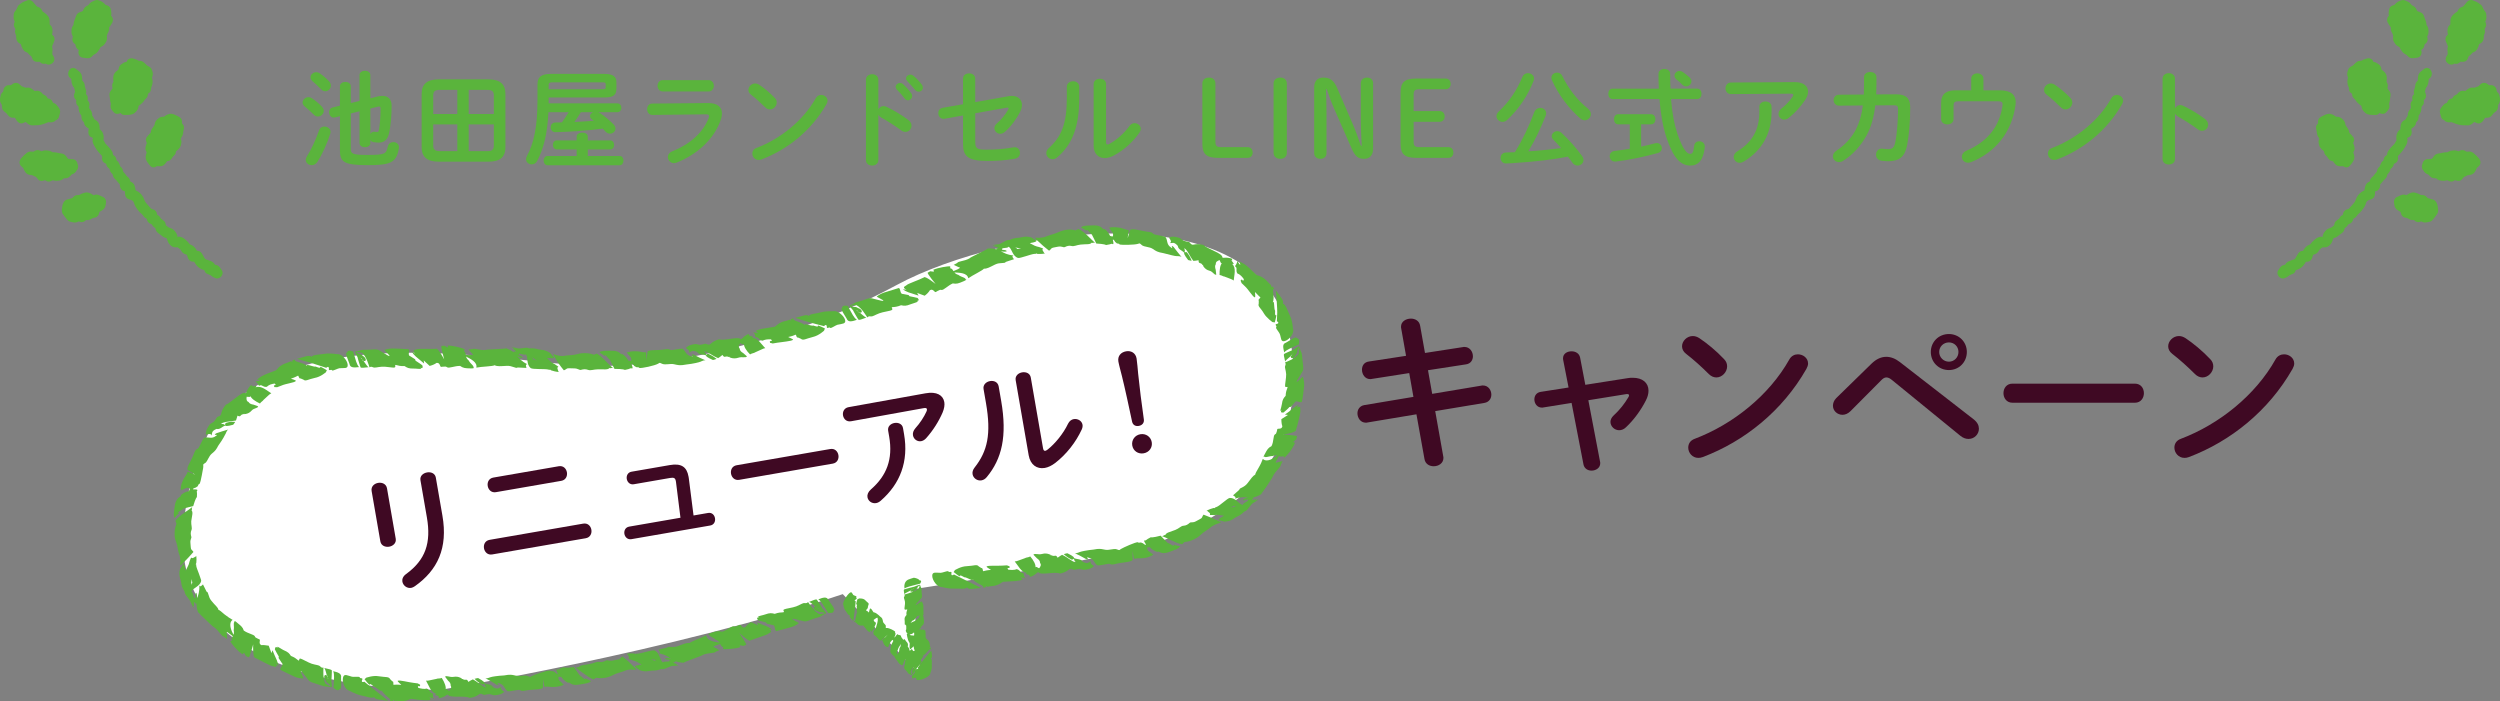 <?xml version="1.0" encoding="UTF-8"?><svg id="text" xmlns="http://www.w3.org/2000/svg" viewBox="0 0 571.998 160.422"><rect x="0" y="0" width="571.998" height="160.422" fill="#808080" stroke="none"/><defs><style>.cls-1{fill:#fff;stroke:#fff;stroke-linecap:round;stroke-linejoin:round;}.cls-2{fill:#3f0923;}.cls-3{fill:#5ab43c;}</style></defs><path class="cls-3" d="m548.06,37.32c.36-.163.65-.679.614-1.07-.016-.168-.031-.337-.047-.505.562-.64,1.171-1.24,1.578-1.986.333-.611.676-1.026.606-1.769-.004-.047-.025-.238-.052-.428.147-.069.294-.138.441-.207.514-.241.674-.895.569-1.399-.011-.054-.047-.301-.086-.517.557-.31,1.089-.733,1.092-1.411.138-.141.343-.371.427-.527.165-.308.181-.66.179-1.008.47-.648.669-1.266.655-2.077.226-.221.438-.462.518-.754.064-.232.042-.485-.009-.737.056-.046.112-.091.169-.137.312-.254.457-.832.319-1.206-.065-.176-.112-.417-.2-.597.016-.064.029-.124.038-.156.043-.157.08-.302.101-.465.002-.019.026-.131.045-.233.558-.588.642-1.3.683-2.061.06-.046.12-.092.18-.138,1.249-.957.016-3.11-1.251-2.14-.643.493-1.241.816-1.373,1.678-.049.316-.062.643-.073.968-.156.161-.307.329-.407.511-.181.33-.154.68-.237,1.038-.081.346-.27.674-.269,1.038.001.165.042.331.095.495-.031.025-.062.05-.093.076-.34.276-.416.808-.319,1.206.011.044.022.089.033.133-.186.194-.348.406-.415.653-.066.245-.035.496-.001.743.014.1.019.201.032.301-.019.067-.042.142-.059.218-.112.133-.229.286-.26.326-.325.422-.377.819-.387,1.278-.2.277-.357.552-.487.866-.513.259-.925.528-1.103,1.18-.106.387-.123.739-.096,1.091-.338.209-.597.474-.774.963-.197.546-.184,1.014-.111,1.525-.146.248-.294.494-.428.751-.014.028-.018.036-.026.052-.071.072-.144.143-.213.213-.138.141-.272.281-.405.426-.276.3-.548.613-.78.948-.252.363-.325.671-.33,1.004-.154.077-.301.164-.419.28-.266.262-.339.605-.389.955-.14.099-.275.203-.381.318-.011.012-.389.714-.474,1.071-.17.129-.348.297-.454.476-.065.111-.169.48-.217.722-.056.07-.118.149-.166.199-.151.158-.172.18-.337.388-.109.138-.199.292-.309.429-.019.011-.044.028-.083.056-.461.342-.652.735-.74,1.186-.449.167-.809.42-.995,1.008-.104.329-.161.658-.2.991-.98.451-1.651,1.11-2.045,2.288-.022.066-.082.186-.113.249-.066.098-.133.196-.2.293-.018.026-.026.039-.035.054-.019.02-.036.038-.066.071-.104.114-.197.239-.303.351-.297.31-.564.611-.823.927l-.439.139c-.571.18-.848.628-.91,1.195-.002.016-.003.032-.005.047-.185.085-.36.181-.49.31-.188.186-.176.245-.284.432-.02.041-.041.081-.061.122-.318.16-.901.699-.921.732-.138.234-.195.523-.245.804-.182.137-.366.271-.543.413-.058.047-.073.065-.074.073-.089.03-.18.057-.265.087-.321.116-.592.209-.858.442-.382.335-.699.774-.844,1.254-.023.075-.047.154-.068.234.04-.052.096-.08.174-.042-.011-.005-.065.052-.129.124-.021-.001-.042-.002-.062-.002-.007.032-.015.064-.019.095-.016.019-.029.034-.045.054.007-.049.021-.101.04-.149-.657-.012-1.108.119-1.745.66-.421.357-.747.698-1.05,1.114-.433.166-.798.361-1.143.756-.205.235-.342.47-.452.717l-.072-.001c-.426-.007-.863.239-1.07.614-.214.387-.429.759-.671,1.128-.016.025-.038.048-.059.072-.066.059-.137.124-.209.164-.004.002-.006.004-.01.006-.032.007-.067.015-.111.026-.366.093-.752.231-1.095.384-.431.193-.651.464-.842.794-.187.024-.37.058-.528.125-.478.201-.752.731-1.042,1.14-.613.864.41,2.173,1.399,1.82.511-.182.867-.407,1.194-.709.14-.032.272-.075.384-.14.027-.016.045-.041.071-.059.018-.004.035-.008.053-.012.534-.119.802-.48.868-.886.475-.168.934-.357,1.342-.682.447-.356.76-.813,1.043-1.296.077.001.154.003.231.004.552.009,1.041-.393,1.195-.91.056-.188.137-.388.174-.582.008-.014.011-.017.021-.033-.004.007.021-.03.053-.079.011-.003.015-.007.027-.01.27-.074.578-.181.796-.349.233-.18.373-.434.528-.679.036-.058.075-.119.113-.18.027-.02.064-.048.117-.083.164-.109.321-.243.474-.38.766.052,1.293-.015,1.892-.718.284-.332.421-.627.535-1.035.03-.107.052-.187.067-.245.035-.039.07-.078.097-.111.208-.058.487-.155.67-.256.23-.128.436-.328.646-.488.323-.245.792-.517 1-.869.117-.199.175-.439.221-.679.364-.226.61-.493.841-.878.072-.029.143-.059.215-.088.557-.23.835-.584.905-1.175.006-.003.013-.004.019-.006.533-.229.726-.595,1.063-1.022.007-.008.008-.01.013-.017.025-.016.078-.057.181-.147.093-.081.189-.167.274-.256.249-.259.485-.55.698-.839.218-.296.4-.583.541-.921.071-.172.112-.358.176-.533.01-.028.013-.041.018-.057.018-.022.038-.047.068-.088.061-.084.102-.144.13-.188.092-.066.178-.127.194-.139.013-.008.016-.011.025-.017.043-.013.085-.027.128-.04.177-.052.352-.111.528-.166.554-.174.87-.63.91-1.195.015-.218.023-.44.043-.66.077-.021.155-.043.232-.064.542-.15.888-.647.91-1.195.004-.113.009-.226.013-.338.23-.226.445-.457.648-.733.067-.091.096-.136.112-.164.017-.008.05-.029.123-.089.242-.198.473-.442.6-.726.067-.149.158-.393.18-.589.063-.061.124-.129.166-.17.343-.331.458-.671.542-1.074.188-.136.367-.281.497-.45.161-.209.227-.449.269-.697.114-.052.227-.103.341-.155Zm3.696-12.677c-.013-.002-.044.026-.078.058.023-.036.048-.062.078-.058Zm-26.674,34.569c-.08.087-.14.127,0,0h0Zm4.04-.871c-.079.069-.098.05,0,0h0Zm4.487-3.515c.005.002.055-.049.114-.112-.041.07-.083.125-.114.112Zm10.893-16.526c-.025-.008-.032-.027-.028-.051.006.021.01.045.028.051Z"/><path class="cls-3" d="m571.944,22.271c-.06-.421-.099-.7-.401-1.049-.087-.1-.182-.195-.275-.291-.035-.18-.07-.361-.105-.541-.099-.511-.684-.93-1.195-.91-.161.006-.321.013-.482.019-.077-.064-.155-.128-.232-.192-.527-.437-1.228-.495-1.752,0-.153.144-.305.288-.458.431-.31.091-.612.203-.904.333-.501-.052-.934-.084-1.397.235-.239.164-.466.347-.695.527-.092-.016-.184-.034-.277-.048-.706-.11-1.171.214-1.571.722.027-.015.055-.024.081-.011-.008-.004-.068.029-.123.06-.005.007-.011.012-.016.019-.097.129-.078.07-.023.004-.027.016-.049.028-.049.029-.14.074-.291.139-.424.224-.27.171-.433.423-.575.693-.105.021-.21.041-.315.062-.433.085-.732.474-.865.865-.01.029-.02.058-.03.087-.059.016-.12.028-.178.047-.458.15-.656.44-.936.791-.365.458-.616.861-.477,1.481.063.284.151.564.226.845.118.442.401.698.732.809.316.359.862.551,1.338.482.112-.016.223-.032.335-.049.757.313,1.637.676,2.434.703.445.015.906.048,1.35.039.558-.012.983-.389,1.387-.754.019-.006.038-.012.057-.018l.636.266c.509.213,1.133-.147,1.399-.569.129-.204.283-.413.402-.629.021-.019.035-.028.056-.051.175.007.349.012.522.003.718-.037,1.061-.586,1.44-1.102-.142.202.103-.053.255-.178.198-.162.393-.294.526-.522.182-.31.202-.742.215-1.136.085-.144.172-.286.249-.433.231-.443.183-.828.117-1.293Z"/><path class="cls-3" d="m562.201,21.507c-.031.017-.059.044-.082.071.012-.007.025-.015.04-.023.014-.018.029-.031.042-.049Z"/><path class="cls-3" d="m565.899,35.002c-.393-.303-.749-.389-1.265-.313-.076.011-.151.024-.227.035-.281-.17-.576-.335-.884-.377-.363-.049-.693.092-1.008.268-.332-.13-.671-.223-1.055-.201-.393.022-.737.034-1.105.212-.13.063-.257.133-.385.202-.315.008-.626.021-.94.084-.14.028-.743.149-.519.126-.14.019-.28.037-.42.056-.54.072-.881.191-1.214.633-.125.166-.247.335-.371.502-.014.019-.029.039-.043.058-.016.006-.032.012-.06.027-.02.011-.038.029-.057.041-.241.003-.486.013-.706.07-.168-.026-.338-.02-.498.024-.522.144-.828.578-.882,1.07-.26.462-.156,1.12.211,1.487.017.017.036.028.054.044.127.308.356.526.649.69.021.012.261.118.42.196-.065-.072-.108-.137-.003-.012.007.008.015.014.022.022.071.035.123.064.121.072-.004.022-.024.017-.047.002.048.047.094.094.141.141.157.157.312.336.506.45.292.171.677.191,1.042.196.125.1.251.199.384.283.32.204.677.224,1.045.265.421.046.769-.014,1.137-.116.087.046.174.092.26.138.376.199.879.252,1.251,0,.082-.056.165-.112.247-.167.026.012.051.023.077.035.47.214,1.128.25,1.502-.194l.479-.568c.315-.117.623-.257.92-.42.614-.022,1.121-.108,1.542-.707.209-.297.349-.603.476-.922.16-.147.32-.294.48-.441.523-.481.416-1.257,0-1.752-.4-.475-.784-.856-1.275-1.235Z"/><path class="cls-3" d="m554.557,41.015c.031.034.065.067.093.084-.025-.025-.051-.049-.074-.074-.006-.003-.013-.006-.019-.01Z"/><path class="cls-3" d="m556.676,45.654c-.397-.126-.807-.217-1.213-.324-.206-.238-.422-.473-.713-.596-.266-.112-.573-.12-.872-.12-.223-.133-.45-.263-.692-.347-.305-.105-.76-.259-1.085-.244-.512.023-1.044.334-1.518.64-.113-.043-.227-.086-.341-.114-.56-.138-1.082.179-1.574.418-.013.004-.028.004-.041.008-.687.222-.988.839-.865,1.524.039.216.068.437.117.652.099.439.381.724.748.964.203.133.412.25.618.372.038.14.075.281.113.421.108.403.452.77.865.865.197.046.396.1.596.138.093.058.189.115.282.172.292.177.59.295.938.269.08-.006.159-.02.238-.03.05.046.1.092.15.138.301.278.795.481,1.206.319.113-.045.227-.09.34-.134.045.024.09.05.135.074.344.176.652.232,1.039.17.121-.019.241-.044.361-.066.396-.073.729-.136,1.027-.452.174-.184.332-.392.49-.59.203-.253.386-.522.573-.787.244-.346.273-.712.238-1.117-.072-.828-.252-1.931-1.16-2.22Z"/><path class="cls-3" d="m560.09,10.616c-.087.32-.148.631-.102.984.037.287.039.56.033.838-.096.166-.192.332-.288.497-.712,1.23.901,2.349,1.83,1.61.389.138.839.093,1.225-.275.061-.058.121-.116.182-.174.056.011.112.021.168.032.493.092,1.168-.05,1.399-.569.103-.232.206-.463.309-.695.217-.155.429-.316.604-.516.072-.082.159-.175.217-.27.147-.05.441-.209.498-.237.606-.302.869-1.063,1.073-1.749.142-.079.287-.153.422-.242.518-.342.693-1.052.643-1.671.04-.073.064-.187.087-.252.084-.233.176-.442.176-.698,0-.198-.046-.403-.103-.605.193-.286.366-.588.366-.934,0-.24-.089-.496-.202-.746.162-.319.279-.644.261-1.046-.017-.381 0-.792-.198-1.132-.13-.223-.33-.406-.46-.63-.118-.203-.176-.441-.285-.648-.145-.277-.35-.421-.59-.608-.517-.402-1.031-.607-1.64-.827-.39-.141-.933.014-1.206.319-.327.365-.64.735-.948,1.113-.278.095-.562.2-.775.365-.262.202-.411.501-.555.796-.516.336-1.05.717-1.358,1.243-.26.445-.257,1.118-.234,1.708-.076.067-.156.131-.227.202-.343.34-.415.745-.43,1.202-.012.35.03.64.106.927-.071.062-.141.123-.212.185-.306.267-.46.821-.319,1.206.163.442.343.871.532,1.298Zm5.493,1.481c.008.004.038-.007.06-.013-.021.014-.042.023-.06.013Zm.108-.057c.088-.143.058-.068,0,0h0Z"/><path class="cls-3" d="m550.643,12.585c-.008-.005-.015-.008-.023-.014.015.013.029.024.044.034l-0-0c-.009-.009-.012-.012-.02-.02Z"/><path class="cls-3" d="m547.028,6.274c-.005.106-.014.212-.013.317.006.383.163.684.325,1.015.015.03.051.108.084.176.027.072.06.159.071.192.014.038.038.125.059.195-.001.043-.001.084-.003.105-.018.253-.054.503-.019.755.049.359.26.652.452.95.261.403.614.612,1.006.783.088.216.187.427.323.611.161.22.322.494.514.687.186.186.447.306.672.435.012.007.066.043.119.076-.082-.071-.144-.155.023.014.042.025.08.046.086.041-.013.01-.038-.003-.066-.021.189.193.41.436.644.573.525.307,1.279.078,1.856-.005.663-.096,1.027-.937.865-1.524-.022-.081-.07-.135-.103-.204.462-.18.737-.636.797-1.155.005-.046.011-.093.016-.139.115-.093.23-.186.345-.279.323-.261.441-.823.319-1.206-.03-.093-.06-.186-.09-.279.206-.357.346-.708.335-1.188-.008-.374-.006-.72-.188-1.066-.079-.149-.173-.292-.265-.435-.026-.263-.057-.527-.136-.772-.114-.354-.267-.7-.385-1.054-.127-.382-.273-.739-.641-.954-.222-.13-.517-.208-.758-.299-.043-.016-.086-.032-.129-.049-.002-.003-0-.004-.003-.007-.035-.047-.089-.09-.148-.131-.024-.066-.047-.132-.072-.197-.182-.472-.444-.713-.873-.923-.043-.021-.151-.095-.239-.137-.025-.028-.052-.055-.073-.081-.195-.24-.353-.452-.625-.613-.213-.127-.452-.232-.677-.337-.546-.254-1-.137-1.508.111-.475.232-.762.478-1.071.846-.123.041-.246.083-.369.124-.574.193-.842.619-.91,1.195-.048.407-.129.77.018,1.165-.029.029-.057.058-.086.088-.394.403-.461,1.013-.194,1.502.215.393.456.75.71,1.102Z"/><path class="cls-3" d="m547.735,23.238c.062-.13.064-.207.046-.214-.009.076-.024.144-.045.202-0.0.004-.001.008-.001.012Z"/><path class="cls-3" d="m537.087,18.52c-.026.531.069.957.283,1.442.016.037.033.075.049.112-.002.017-.004.043-.005.078-.004.162.034.379.076.539.092.347.357.571.652.759.01.342.075.666.333.962.112.129.236.253.356.374-.012-.021-.02-.041-.014-.054-.005.009.021.05.051.092.094.098.085.101.047.064.017.023.031.042.035.048.277.427.586.736.991,1.042.114.086.234.165.35.247.01.086.02.172.031.257.073.568.435.968.847,1.341.58.525,1.601.477,2.339.482.435.003.738-.197.917-.477.44.317,1.142.313,1.501-.106.301-.351.704-.714.768-1.186.034-.252-.015-.536-.068-.81.088-.293.165-.58.196-.895.01-.1.018-.201.025-.301-.007.015-.008.025-.017.042.008-.014.012-.036.018-.053.002-.028.006-.056.007-.084.004-.085.022-.108.034-.103.014-.117.02-.239.032-.32.077-.489.046-.837-.273-1.243-.108-.138-.218-.274-.328-.411-.022-.027-.043-.054-.065-.082-.002-.018-.005-.039-.014-.073-.001-.005-.004-.009-.005-.014.054-.211.103-.427.103-.633,0-.294-.144-.588-.293-.864.061-.588.119-1.305-.17-1.798-.228-.39-.622-.704-1.012-.99-.004-.045-.008-.089-.013-.134-.059-.547-.303-.875-.754-1.165-.328-.211-.597-.402-1.009-.427-.013-.001-.026 0-.039-0-.045-.095-.09-.191-.135-.286-.217-.461-.833-.64-1.293-.526-.529.131-.944.291-1.385.546-.101.001-.203-.001-.303.006-.469.033-.757.277-1.081.577-.138.127-.269.256-.401.39-.019.019-.064.062-.106.101-.054.033-.116.072-.139.085-.223.126-.483.242-.666.425-.249.249-.352.654-.449.989-.139.479-.026.875.149,1.277-.076.243-.14.485-.153.757Z"/><path class="cls-3" d="m539.062,23.514c-.001-.001-.002-.002-.003-.003.022.039.062.084.091.112-.016-.021-.033-.045-.05-.07-.013-.013-.021-.022-.038-.039Z"/><path class="cls-3" d="m530.16,30.784c.069.261.233.5.366.736.043.077.09.151.134.227-.032.078-.068.155-.097.235-.162.445-.054.801.048,1.238.137.587.632,1.008,1.114,1.388.024.183.056.365.12.525.101.256.313.433.501.624.037.037.074.075.111.112-.015.044.242.374.273.417.207.291.435.468.797.558.082.02.166.033.249.05.153.233.313.451.524.674.538.57,1.111.496,1.806.452.435.358,1.104.436,1.562-.127.404-.496.996-1.156,1.008-1.83.007-.395-.112-.812-.244-1.214.22-.35.374-.716.264-1.167-.078-.322-.13-.678-.313-.956.27-.408.348-.946.026-1.359-.275-.354-.567-.672-.874-.984-.059-.351-.143-.677-.369-.994-.177-.249-.344-.5-.509-.754-.029-.136-.057-.272-.088-.407-.111-.492-.341-.742-.706-1.044-.355-.294-.647-.469-1.141-.475-.08-.001-.159-.001-.239-.001-.494-.386-1.101-.734-1.735-.666-.581.063-1.174.422-1.685.681-.466.236-.728.629-.7,1.159.005.104.011.208.016.312-.278.309-.524.641-.476,1.092.032.296.133.584.169.881.025.208.035.416.088.619Zm2.296,5.085l.088.089c.202.205-.091-.071-.088-.089Z"/><path class="cls-3" d="m24.28,37.475c.043.249.109.489.269.697.131.169.31.315.497.45.084.404.199.744.542,1.074.043.041.103.109.166.17.023.196.113.44.18.589.127.284.358.528.6.726.072.059.105.081.123.089.015.027.045.073.112.164.203.276.418.507.648.733.004.113.009.226.013.338.022.548.367,1.044.91,1.195.077.021.155.043.232.064.02.219.028.441.043.66.039.565.356,1.02.91,1.195.176.055.351.114.528.166.043.013.085.027.128.04.009.006.012.009.025.017.016.012.102.074.194.139.027.044.068.105.13.188.03.041.05.066.068.088.005.016.008.029.018.057.064.175.104.361.176.533.14.339.322.625.541.921.213.289.449.58.698.839.086.089.182.176.274.256.103.09.156.131.181.147.005.007.006.009.013.017.337.427.53.793,1.063,1.022.006.003.013.004.019.006.07.591.348.945.905,1.175.072.029.143.059.215.088.231.385.477.652.841.878.046.24.104.479.221.679.207.352.677.624 1.0.869.21.159.416.359.646.488.182.102.462.199.67.256.027.033.063.072.097.111.015.058.037.138.067.245.114.408.251.703.535,1.035.599.702,1.127.769,1.892.718.154.138.311.271.474.38.053.035.09.063.117.083.038.061.077.122.113.18.155.245.295.499.528.679.218.168.526.275.796.349.012.003.016.007.027.01.032.049.057.086.053.079.009.017.012.019.021.033.037.194.118.394.174.582.153.517.643.919,1.195.91.077-.001.154-.003.231-.004.283.483.596.94,1.043,1.296.408.325.867.514,1.342.682.066.407.334.767.868.886.018.004.035.008.053.012.025.018.043.043.071.059.112.065.244.107.384.14.327.302.683.527,1.194.709.989.353,2.013-.956,1.399-1.82-.29-.409-.564-.939-1.042-1.14-.158-.067-.341-.101-.528-.125-.191-.331-.411-.602-.842-.794-.343-.153-.729-.292-1.095-.384-.044-.011-.079-.019-.111-.026-.004-.002-.006-.004-.01-.006-.072-.04-.143-.105-.209-.164-.021-.023-.042-.047-.059-.072-.242-.369-.457-.741-.671-1.128-.207-.375-.644-.621-1.07-.614l-.072.001c-.11-.247-.247-.482-.452-.717-.345-.395-.71-.591-1.143-.756-.303-.416-.629-.757-1.05-1.114-.637-.54-1.088-.672-1.745-.66.019.048.033.1.04.149-.016-.019-.029-.035-.045-.054-.005-.031-.012-.063-.019-.095-.02 0-.041.002-.062.002-.064-.072-.118-.129-.129-.124.079-.038.134-.011.174.042-.021-.08-.046-.159-.068-.234-.145-.48-.462-.919-.844-1.254-.266-.233-.537-.326-.858-.442-.084-.03-.175-.057-.265-.087-0-.008-.015-.026-.074-.073-.178-.141-.361-.276-.543-.413-.05-.281-.107-.57-.245-.804-.02-.034-.603-.573-.921-.732-.02-.041-.041-.081-.061-.122-.108-.187-.097-.245-.284-.432-.13-.129-.305-.225-.49-.31-.002-.016-.003-.032-.005-.047-.061-.567-.339-1.015-.91-1.195l-.439-.139c-.259-.317-.526-.617-.823-.927-.107-.112-.199-.237-.303-.351-.03-.033-.048-.051-.066-.071-.009-.014-.017-.027-.035-.054-.067-.097-.134-.195-.2-.293-.031-.064-.091-.183-.113-.249-.394-1.178-1.065-1.837-2.045-2.288-.039-.333-.096-.662-.2-.991-.186-.588-.546-.841-.995-1.008-.088-.451-.279-.844-.74-1.186-.039-.029-.064-.045-.083-.056-.11-.138-.199-.292-.309-.429-.165-.208-.186-.23-.337-.388-.048-.05-.11-.129-.166-.199-.048-.242-.152-.612-.217-.722-.105-.179-.284-.347-.454-.476-.084-.358-.462-1.059-.474-1.071-.105-.115-.24-.219-.381-.318-.05-.349-.123-.693-.389-.955-.118-.117-.265-.203-.419-.28-.006-.333-.079-.641-.33-1.004-.233-.335-.505-.648-.78-.948-.134-.145-.267-.285-.405-.426-.069-.07-.142-.141-.213-.213-.008-.016-.011-.024-.026-.052-.134-.257-.283-.503-.428-.751.073-.511.086-.979-.111-1.525-.177-.489-.436-.754-.774-.963.028-.352.01-.704-.096-1.091-.178-.652-.591-.92-1.103-1.18-.13-.315-.287-.589-.487-.866-.01-.459-.061-.856-.387-1.278-.03-.039-.148-.193-.26-.326-.018-.075-.04-.151-.059-.218.013-.1.018-.201.032-.301.034-.247.065-.497-.001-.743-.066-.247-.229-.458-.415-.653.011-.044.022-.089.033-.133.097-.398.021-.929-.319-1.206-.031-.025-.062-.05-.093-.076.053-.164.095-.33.095-.495.001-.364-.188-.692-.269-1.038-.083-.357-.056-.708-.237-1.038-.099-.181-.251-.349-.407-.511-.01-.326-.024-.653-.073-.968-.133-.863-.73-1.186-1.373-1.678-1.267-.97-2.5,1.183-1.251,2.14.06.046.12.092.18.138.042.761.125,1.473.683,2.061.018.102.042.214.045.233.02.164.058.308.101.465.009.032.022.092.038.156-.088.18-.135.422-.2.597-.138.374.006.952.319,1.206.056.046.112.091.169.137-.051.252-.073.505-.009.737.08.292.292.533.518.754-.014.811.185,1.428.655,2.077-.002.348.014.7.179,1.008.084.156.289.386.427.527.003.678.536,1.101,1.092,1.411-.039.216-.075.464-.086.517-.105.504.056,1.159.569,1.399.147.069.294.138.441.207-.027.19-.047.381-.052.428-.07.743.273,1.157.606,1.769.407.746,1.016,1.346,1.578,1.986-.016.168-.031.337-.047.505-.036.39.254.907.614,1.07.114.052.227.103.341.155Zm-3.96-12.773c-.033-.032-.065-.06-.078-.058.03-.004.055.023.078.058Zm26.596,34.511c.14.127.08.087,0,0h0Zm-4.04-.871c.098.05.079.069,0,0h0Zm-4.6-3.626c.059.062.109.114.114.112-.031.013-.073-.042-.114-.112Zm-10.752-16.465c.004.024-.002.043-.028.051.018-.006.022-.03.028-.051Z"/><path class="cls-3" d="m.054,22.271c.06-.421.099-.7.401-1.049.087-.1.182-.195.275-.291.035-.18.07-.361.105-.541.099-.511.684-.93,1.195-.91.161.006.321.013.482.019.077-.064.155-.128.232-.192.527-.437,1.228-.495,1.752,0,.153.144.305.288.458.431.31.091.612.203.904.333.501-.052.934-.084,1.397.235.239.164.466.347.695.527.092-.016.184-.034.277-.048.706-.11,1.171.214,1.571.722-.027-.015-.055-.024-.081-.011.008-.004.068.029.123.06.005.007.011.012.016.019.097.129.078.07.023.004.027.016.049.028.049.029.14.074.291.139.424.224.27.171.433.423.575.693.105.021.21.041.315.062.433.085.732.474.865.865.01.029.02.058.03.087.059.016.12.028.178.047.458.15.656.44.936.791.365.458.616.861.477,1.481-.063.284-.151.564-.226.845-.118.442-.401.698-.732.809-.316.359-.862.551-1.338.482-.112-.016-.223-.032-.335-.049-.757.313-1.637.676-2.434.703-.445.015-.906.048-1.35.039-.558-.012-.983-.389-1.387-.754-.019-.006-.038-.012-.057-.018l-.636.266c-.509.213-1.133-.147-1.399-.569-.129-.204-.283-.413-.402-.629-.021-.019-.035-.028-.056-.051-.175.007-.349.012-.522.003-.718-.037-1.061-.586-1.44-1.102.142.202-.103-.053-.255-.178-.198-.162-.393-.294-.526-.522-.182-.31-.202-.742-.215-1.136-.085-.144-.172-.286-.249-.433-.231-.443-.183-.828-.117-1.293Z"/><path class="cls-3" d="m9.798,21.507c.031.017.059.044.082.071-.012-.007-.025-.015-.04-.023-.014-.018-.029-.031-.042-.049Z"/><path class="cls-3" d="m6.1,35.002c.393-.303.749-.389,1.265-.313.076.011.151.024.227.035.281-.17.576-.335.884-.377.363-.049.693.092,1.008.268.332-.13.671-.223,1.055-.201.393.022.737.034,1.105.212.13.063.257.133.385.202.315.008.626.021.94.084.14.028.743.149.519.126.14.019.28.037.42.056.54.072.881.191,1.214.633.125.166.247.335.371.502.014.019.029.039.043.058.016.006.032.012.06.027.02.011.038.029.057.041.241.003.486.013.706.07.168-.026.338-.02.498.024.522.144.828.578.882,1.07.26.462.156,1.12-.211,1.487-.017.017-.036.028-.054.044-.127.308-.356.526-.649.69-.021.012-.261.118-.42.196.065-.072.108-.137.003-.012-.007.008-.015.014-.022.022-.071.035-.123.064-.121.072.004.022.024.017.047.002-.048.047-.094.094-.141.141-.157.157-.312.336-.506.45-.292.171-.677.191-1.042.196-.125.1-.251.199-.384.283-.32.204-.677.224-1.045.265-.421.046-.769-.014-1.137-.116-.087.046-.174.092-.26.138-.376.199-.879.252-1.251,0-.082-.056-.165-.112-.247-.167-.026.012-.051.023-.077.035-.47.214-1.128.25-1.502-.194l-.479-.568c-.315-.117-.623-.257-.92-.42-.614-.022-1.121-.108-1.542-.707-.209-.297-.349-.603-.476-.922-.16-.147-.32-.294-.48-.441-.523-.481-.416-1.257,0-1.752.4-.475.784-.856,1.275-1.235Z"/><path class="cls-3" d="m17.441,41.015c-.031.034-.065.067-.093.084.025-.025.051-.049.074-.074.006-.003.013-.006.019-.01Z"/><path class="cls-3" d="m15.322,45.654c.397-.126.807-.217,1.213-.324.206-.238.422-.473.713-.596.266-.112.573-.12.872-.12.223-.133.45-.263.692-.347.305-.105.76-.259,1.085-.244.512.023,1.044.334,1.518.64.113-.043.227-.086.341-.114.56-.138,1.082.179,1.574.418.013.004.028.004.041.008.687.222.988.839.865,1.524-.039.216-.068.437-.117.652-.099.439-.381.724-.748.964-.203.133-.412.25-.618.372-.038.14-.075.281-.113.421-.108.403-.452.77-.865.865-.197.046-.396.1-.596.138-.093.058-.189.115-.282.172-.292.177-.59.295-.938.269-.08-.006-.159-.02-.238-.03-.05.046-.1.092-.15.138-.301.278-.795.481-1.206.319-.113-.045-.227-.09-.34-.134-.045.024-.09.05-.135.074-.344.176-.652.232-1.039.17-.121-.019-.241-.044-.361-.066-.396-.073-.729-.136-1.027-.452-.174-.184-.332-.392-.49-.59-.203-.253-.386-.522-.573-.787-.244-.346-.273-.712-.238-1.117.072-.828.252-1.931,1.16-2.22Z"/><path class="cls-3" d="m12.44,9.318c.141-.384-.012-.938-.319-1.206-.071-.062-.141-.123-.212-.185.076-.288.118-.578.106-.927-.016-.456-.088-.861-.43-1.202-.071-.071-.151-.135-.227-.202.023-.59.026-1.263-.234-1.708-.308-.526-.842-.907-1.358-1.243-.143-.296-.292-.594-.555-.796-.213-.165-.498-.27-.775-.365-.308-.378-.621-.748-.948-1.113-.273-.305-.816-.46-1.206-.319-.609.221-1.124.425-1.64.827-.24.187-.445.332-.59.608-.109.208-.167.446-.285.648-.13.224-.33.406-.46.63-.198.34-.181.751-.198,1.132-.018.402.099.727.261,1.046-.112.25-.202.506-.202.746,0,.346.172.648.366.934-.057.203-.103.408-.103.605,0,.256.093.465.176.698.024.065.047.179.087.252-.05.619.124,1.328.643,1.671.134.089.279.163.422.242.204.686.467,1.446,1.073,1.749.057.028.351.187.498.237.058.095.145.188.217.27.175.2.387.361.604.516.103.232.206.463.309.695.231.52.906.662,1.399.569.056-.011.112-.021.168-.032.061.058.121.116.182.174.385.368.836.413,1.225.275.929.739,2.542-.38,1.83-1.61-.096-.166-.192-.332-.288-.497-.006-.278-.005-.552.033-.838.046-.352-.015-.664-.102-.984.189-.426.369-.855.532-1.298Zm-6.085,2.765c.022.006.052.017.06.013-.018.01-.039.001-.06-.013Zm-.048-.044c-.058-.068-.088-.143,0,0h0Z"/><path class="cls-3" d="m21.355,12.585c.008-.005.015-.008.023-.014-.015.013-.029.024-.044.034l0-0c.009-.009.012-.012.02-.02Z"/><path class="cls-3" d="m24.97,6.274c.005.106.014.212.013.317-.006.383-.163.684-.325,1.015-.015.03-.051.108-.084.176-.027.072-.06.159-.071.192-.014.038-.038.125-.059.195.001.043.001.084.003.105.018.253.054.503.019.755-.049.359-.26.652-.452.95-.261.403-.614.612-1.006.783-.088.216-.187.427-.323.611-.161.22-.322.494-.514.687-.186.186-.447.306-.672.435-.012.007-.066.043-.119.076.082-.071.144-.155-.023.014-.042.025-.08.046-.086.041.013.01.038-.003.066-.021-.189.193-.41.436-.644.573-.525.307-1.279.078-1.856-.005-.663-.096-1.027-.937-.865-1.524.022-.081.07-.135.103-.204-.462-.18-.737-.636-.797-1.155-.005-.046-.011-.093-.016-.139-.115-.093-.23-.186-.345-.279-.323-.261-.441-.823-.319-1.206.03-.093.06-.186.09-.279-.206-.357-.346-.708-.335-1.188.008-.374.006-.72.188-1.066.079-.149.173-.292.265-.435.026-.263.057-.527.136-.772.114-.354.267-.7.385-1.054.127-.382.273-.739.641-.954.222-.13.517-.208.758-.299.043-.016.086-.032.129-.049.002-.003 0-.004.003-.007.035-.047.089-.09.148-.131.024-.066.047-.132.072-.197.182-.472.444-.713.873-.923.043-.021.151-.095.239-.137.025-.028.052-.055.073-.081.195-.24.353-.452.625-.613.213-.127.452-.232.677-.337.546-.254 1-.137,1.508.111.475.232.762.478,1.071.846.123.041.246.083.369.124.574.193.842.619.91,1.195.048.407.129.77-.018,1.165.029.029.057.058.086.088.394.403.461,1.013.194,1.502-.215.393-.456.75-.71,1.102Z"/><path class="cls-3" d="m24.264,23.238c-.062-.13-.064-.207-.046-.214.009.076.024.144.045.202 0.0.004.001.008.001.012Z"/><path class="cls-3" d="m34.911,18.52c.026.531-.069.957-.283,1.442-.016.037-.033.075-.049.112.002.017.004.043.005.078.004.162-.034.379-.076.539-.092.347-.357.571-.652.759-.01.342-.075.666-.333.962-.112.129-.236.253-.356.374.012-.021.02-.041.014-.054.005.009-.021.05-.051.092-.094.098-.085.101-.047.064-.017.023-.031.042-.035.048-.277.427-.586.736-.991,1.042-.114.086-.234.165-.35.247-.01.086-.02.172-.031.257-.073.568-.435.968-.847,1.341-.58.525-1.601.477-2.339.482-.435.003-.738-.197-.917-.477-.44.317-1.142.313-1.501-.106-.301-.351-.704-.714-.768-1.186-.034-.252.015-.536.068-.81-.088-.293-.165-.58-.196-.895-.01-.1-.018-.201-.025-.301.007.015.008.025.017.042-.008-.014-.012-.036-.018-.053-.002-.028-.006-.056-.007-.084-.004-.085-.022-.108-.034-.103-.014-.117-.02-.239-.032-.32-.077-.489-.046-.837.273-1.243.108-.138.218-.274.328-.411.022-.027.043-.054.065-.082.002-.018.005-.039.014-.073.001-.005.004-.009.005-.014-.054-.211-.103-.427-.103-.633,0-.294.144-.588.293-.864-.061-.588-.119-1.305.17-1.798.228-.39.622-.704,1.012-.99.004-.045.008-.089.013-.134.059-.547.303-.875.754-1.165.328-.211.597-.402,1.009-.427.013-.001.026 0.0.039-0.0.045-.095.09-.191.135-.286.217-.461.833-.64,1.293-.526.529.131.944.291,1.385.546.101.001.203-.001.303.006.469.033.757.277,1.081.577.138.127.269.256.401.39.019.019.064.062.106.101.054.033.116.072.139.085.223.126.483.242.666.425.249.249.352.654.449.989.139.479.026.875-.149,1.277.076.243.14.485.153.757Z"/><path class="cls-3" d="m32.936,23.514c.001-.001.002-.002.003-.003-.022.039-.062.084-.091.112.016-.021.033-.045.05-.07.013-.013.021-.022.038-.039Z"/><path class="cls-3" d="m41.926,30.165c.036-.297.138-.585.169-.881.048-.451-.199-.783-.476-1.092.005-.104.011-.208.016-.312.028-.529-.233-.923-.7-1.159-.512-.259-1.104-.619-1.685-.681-.634-.068-1.242.279-1.735.666-.08 0-.159 0-.239.001-.494.006-.786.181-1.141.475-.365.303-.595.553-.706,1.044-.031.135-.059.271-.088.407-.166.254-.332.505-.509.754-.225.317-.31.643-.369.994-.306.312-.598.63-.874.984-.322.413-.244.951.026,1.359-.182.279-.234.634-.313.956-.11.451.044.817.264,1.167-.132.402-.251.819-.244,1.214.012.674.604,1.334,1.008,1.83.459.562,1.128.484,1.562.127.695.044,1.268.118,1.806-.452.21-.222.37-.441.524-.674.083-.017.167-.029.249-.05.362-.09.59-.267.797-.558.031-.043.288-.373.273-.417.037-.037.074-.075.111-.112.188-.191.4-.368.501-.624.063-.161.096-.342.12-.525.482-.379.977-.8,1.114-1.388.102-.437.211-.793.048-1.238-.029-.079-.065-.156-.097-.235.044-.076.091-.151.134-.227.133-.236.297-.475.366-.736.053-.203.063-.411.088-.619Zm-2.472,5.793l.088-.089c.003.018-.29.294-.088.089Z"/><path class="cls-3" d="m73.637,24.395c.313.337.434.674.434.987,0,.698-.65,1.276-1.349,1.276-.313,0-.65-.12-.915-.409-.602-.626-1.517-1.445-2.071-1.878-.361-.289-.506-.602-.506-.915,0-.626.626-1.228,1.349-1.228.265,0,.554.096.843.289.722.481,1.637,1.228,2.215,1.878Zm.578,4.551c.698,0,1.42.481,1.42,1.228,0,.145-.024.289-.072.434-.698,2.215-1.878,4.768-2.938,6.429-.337.53-.843.747-1.3.747-.722,0-1.372-.506-1.372-1.204,0-.241.072-.505.265-.794,1.035-1.589,2.071-3.925,2.793-5.996.193-.578.698-.843,1.204-.843Zm1.083-10.33c.313.337.409.674.409.987,0,.698-.602,1.276-1.276,1.276-.337,0-.674-.144-.963-.458-.65-.65-1.396-1.372-1.95-1.83-.337-.289-.481-.602-.481-.891,0-.626.602-1.18,1.324-1.18.265,0,.578.096.843.289.698.481,1.517,1.18,2.095,1.806Zm6.958,4.479v-5.923c0-.65.626-.987,1.252-.987.602,0,1.228.337,1.228.987v5.321l1.734-.433c.385-.097.722-.121,1.035-.121,1.349,0,2.095.819,2.095,2.239,0,2.528-.241,4.599-.53,6.068-.337,1.806-1.228,2.384-2.432,2.384-.385,0-.819-.048-1.228-.121-.313-.048-.53-.241-.674-.481v.698c0,.65-.626.963-1.228.963-.626,0-1.252-.313-1.252-.963v-7.271l-1.999.505v8.09c0,1.132.41,1.396,3.756,1.396,4.166,0,4.334-.241,4.719-1.926.145-.698.723-1.011,1.276-1.011.626,0,1.276.41,1.276,1.18,0,.072-.024.168-.024.241-.53,3.371-2.046,3.853-7.175,3.853-5.417,0-6.309-.747-6.309-3.371v-7.826l-1.156.289c-.096.024-.168.024-.265.024-.65,0-1.06-.626-1.06-1.228,0-.482.241-.939.794-1.083l1.686-.41v-4.43c0-.674.626-1.011,1.252-1.011s1.228.337,1.228.987v3.853l1.999-.481Zm2.48,7.561c.169-.289.458-.53.843-.53.048,0,.145.024.193.024.12.024.265.048.458.048.265,0,.385-.072.458-.409.241-1.252.385-3.106.385-4.936,0-.337-.072-.481-.337-.481-.096,0-.192,0-.337.048l-1.662.41v5.827Z"/><path class="cls-3" d="m100.372,36.988c-2.745,0-3.9-1.156-3.9-3.323v-12.184c0-2.167,1.156-3.323,3.9-3.323h11.365c2.745,0,3.901,1.156,3.901,3.323v12.184c0,2.577-1.541,3.323-3.901,3.323h-11.365Zm.289-16.421c-1.18,0-1.541.337-1.541,1.3v4.214h5.514v-5.514h-3.973Zm-1.541,7.898v4.815c0,.939.41,1.3,1.541,1.3h3.973v-6.116h-5.514Zm8.115-2.384h5.754v-4.214c0-.963-.361-1.3-1.541-1.3h-4.213v5.514Zm0,8.5h4.213c1.18,0,1.541-.337,1.541-1.3v-4.815h-5.754v6.116Z"/><path class="cls-3" d="m141.23,23.648c.626,0,.939.506.939,1.011,0,.506-.313,1.012-.939,1.012h-4.334l.289.144c.987.626,2.408,1.806,3.203,2.649.289.313.433.65.433.939,0,.65-.578,1.18-1.252,1.18-.361,0-.746-.168-1.083-.53-.168-.192-.361-.409-.578-.626-3.467.458-7.272.723-10.787.819-.747.024-1.132-.554-1.132-1.107,0-.554.361-1.108,1.083-1.108.506,0,.987-.024,1.493-.024.554-.747,1.06-1.541,1.541-2.335h-4.623c-.241,5.008-1.131,8.427-2.576,11.148-.289.554-.771.795-1.228.795-.674,0-1.324-.482-1.324-1.18,0-.217.072-.458.192-.698,1.589-2.961,2.432-6.622,2.432-13.026v-3.419c0-1.613.771-2.384,3.106-2.384h12.184c2.119,0,2.769.698,2.769,1.95v1.493c0,1.734-1.3,1.951-2.769,1.951h-12.737v1.348h15.699Zm-9.294,10.546h-4.551c-.578,0-.891-.53-.891-1.035,0-.53.313-1.036.891-1.036h4.551v-.867c0-.626.65-.915,1.276-.915.65,0,1.276.289,1.276.915v.867h5.129c.602,0,.891.506.891,1.036,0,.505-.289,1.035-.891,1.035h-5.129v1.493h7.272c.602,0,.891.529.891,1.059s-.289,1.06-.891,1.06h-16.494c-.578,0-.891-.53-.891-1.06s.313-1.059.891-1.059h6.669v-1.493Zm5.875-13.773c.674,0,.771-.144.771-.481v-.626c0-.361-.096-.481-.771-.481h-11.389c-.723,0-.891.145-.891.602v.987h12.28Zm-4.912,5.25c-.458.771-.939,1.517-1.469,2.239,1.493-.072,2.985-.169,4.454-.289-.144-.121-.313-.241-.458-.337-.313-.192-.433-.457-.433-.722,0-.361.265-.722.698-.891h-2.793Z"/><path class="cls-3" d="m161.932,23.576c2.215-.024,3.25.915,3.25,2.384,0,.41-.072.867-.241,1.373-1.493,4.455-5.417,8.018-10.137,9.872-.217.072-.41.121-.602.121-.819,0-1.396-.698-1.396-1.396,0-.506.289-1.011.987-1.3,4.213-1.686,7.127-4.406,8.331-7.585.072-.192.12-.361.12-.481,0-.289-.241-.409-.771-.409l-12.184.145c-.819,0-1.228-.65-1.228-1.3,0-.65.385-1.3,1.18-1.3l12.689-.121Zm.193-5.249c.794,0,1.204.65,1.204,1.3,0,.65-.409,1.3-1.204,1.3h-10.499c-.771,0-1.18-.65-1.18-1.3,0-.65.409-1.3,1.18-1.3h10.499Z"/><path class="cls-3" d="m177.281,22.42c.313.313.433.674.433,1.036,0,.818-.722,1.589-1.541,1.589-.361,0-.747-.144-1.083-.481-1.083-1.083-2.215-2.095-3.274-2.914-.41-.313-.578-.698-.578-1.083,0-.746.698-1.469,1.541-1.469.313,0,.626.097.963.313,1.107.747,2.408,1.806,3.54,3.01Zm10.594-.698c.747,0,1.469.53,1.469,1.325,0,.241-.096.505-.241.771-3.443,6.043-8.909,10.401-14.88,12.665-.241.096-.458.12-.65.12-.867,0-1.444-.746-1.444-1.469,0-.529.265-1.035.939-1.276,5.466-2.071,10.691-6.236,13.58-11.389.289-.53.771-.747,1.228-.747Z"/><path class="cls-3" d="m200.967,25.021c.241-.433.674-.747,1.18-.747.216,0,.409.048.626.145,1.493.674,3.587,1.902,5.104,3.082.481.361.674.819.674,1.252,0,.771-.602,1.42-1.373,1.42-.313,0-.674-.096-1.011-.361-1.396-1.059-3.443-2.312-4.503-2.889-.337-.193-.554-.41-.698-.674v10.378c0,.843-.698,1.252-1.42,1.252-.698,0-1.42-.409-1.42-1.252v-18.372c0-.843.722-1.276,1.42-1.276.722,0,1.42.433,1.42,1.276v6.766Zm3.949-5.128c0-.482.481-.915,1.011-.915.217,0,.458.072.674.265.65.578,1.372,1.349,1.878,2.095.168.217.217.434.217.65,0,.53-.458.963-.963.963-.289,0-.578-.145-.794-.458-.578-.794-1.228-1.493-1.782-2.046-.168-.193-.241-.385-.241-.554Zm2.384-1.926c0-.482.457-.891,1.011-.891.241,0,.481.096.722.289.626.53,1.349,1.276,1.854,1.974.193.241.265.482.265.723,0,.53-.458.915-.963.915-.289,0-.602-.121-.843-.434-.554-.698-1.228-1.42-1.782-1.999-.192-.192-.265-.385-.265-.578Z"/><path class="cls-3" d="m230.742,22.011c.265-.048.505-.072.746-.072,1.445,0,2.336.843,2.336,2.071,0,.481-.145,1.035-.434,1.613-.867,1.686-2.143,3.395-3.516,4.575-.337.289-.698.41-1.011.41-.746,0-1.348-.602-1.348-1.276,0-.361.168-.771.578-1.107,1.06-.915,1.975-2.047,2.577-3.154.048-.121.096-.193.096-.265,0-.12-.096-.192-.265-.192-.048,0-.12.024-.192.024l-7.175,1.276v6.549c0,1.42.313,1.782,2.456,1.782,2.335,0,4.262-.168,6.284-.53.097-.024.193-.024.289-.024.771,0,1.204.626,1.204,1.3,0,.578-.361,1.18-1.156,1.325-2.143.385-4.093.505-6.381.505-4.503,0-5.49-1.18-5.49-3.9v-6.501l-4.19.747c-.096.024-.168.024-.265.024-.771,0-1.204-.674-1.204-1.324,0-.53.313-1.083,1.011-1.204l4.647-.818v-5.851c0-.819.698-1.204,1.396-1.204s1.396.385,1.396,1.204v5.37l7.609-1.349Z"/><path class="cls-3" d="m244.085,19.844c0-.819.722-1.252,1.444-1.252.698,0,1.396.409,1.396,1.252v2.721c0,6.646-1.709,10.595-5.032,13.436-.361.313-.722.433-1.083.433-.771,0-1.42-.65-1.42-1.396,0-.385.168-.794.578-1.156,2.865-2.576,4.118-5.538,4.118-11.413v-2.625Zm8.981,12.665c0,.361.096.554.337.554.121,0,.289-.072.482-.169,1.493-.818,3.323-2.359,4.527-4.069.337-.457.771-.65,1.18-.65.722,0,1.42.554,1.42,1.3,0,.265-.096.554-.289.843-1.493,2.167-3.588,4.045-5.899,5.273-.747.385-1.445.578-2.071.578-1.469,0-2.528-1.036-2.528-2.817v-14.11c0-.818.723-1.228,1.421-1.228.722,0,1.42.41,1.42,1.228v13.267Z"/><path class="cls-3" d="m285.429,33.665c.771,0,1.18.554,1.18,1.228s-.409,1.228-1.18,1.228h-6.694c-2.841,0-3.636-.939-3.636-3.25v-13.749c0-.891.65-1.373,1.517-1.373.867,0,1.469.481,1.469,1.373v13.267c0,.963.241,1.276,1.348,1.276h5.996Z"/><path class="cls-3" d="m291.394,19.122c0-.891.674-1.373,1.541-1.373s1.493.481,1.493,1.373v15.843c0,.891-.626,1.373-1.493,1.373s-1.541-.481-1.541-1.373v-15.843Z"/><path class="cls-3" d="m311.567,33.352c-.096-1.902-.217-3.949-.217-5.851v-8.451c0-.843.65-1.3,1.421-1.3.794,0,1.396.458,1.396,1.3v14.977c0,1.517-.819,2.312-2.047,2.312-1.348,0-2.022-.458-2.889-2.408l-3.901-8.885c-.722-1.637-1.228-3.01-1.758-4.623h-.192c.048,1.782.12,3.588.12,5.37v9.246c0,.843-.602,1.3-1.396,1.3-.771,0-1.42-.458-1.42-1.3v-15.049c0-1.445.747-2.239,2.071-2.239,1.589,0,2.432.65,3.227,2.48l3.371,7.801c.771,1.758,1.396,3.492,2.023,5.321h.192Z"/><path class="cls-3" d="m331.357,33.665c.771,0,1.18.554,1.18,1.228s-.41,1.228-1.18,1.228h-7.271c-2.841,0-3.636-.939-3.636-3.25v-11.654c0-2.312.794-3.25,3.636-3.25h6.646c.771,0,1.18.554,1.18,1.228,0,.674-.41,1.228-1.18,1.228h-5.947c-1.107,0-1.348.313-1.348,1.276v3.708h5.923c.771,0,1.18.554,1.18,1.228s-.41,1.228-1.18,1.228h-5.923v4.527c0,.963.241,1.276,1.348,1.276h6.573Z"/><path class="cls-3" d="m349.588,16.738c.698,0,1.396.481,1.396,1.228,0,.168-.024.337-.096.529-1.348,3.395-3.347,6.429-6.068,8.958-.337.313-.698.433-1.035.433-.747,0-1.396-.602-1.396-1.3,0-.361.168-.746.53-1.083,2.48-2.335,4.093-4.792,5.417-7.921.241-.578.747-.843,1.252-.843Zm-3.853,20.611c-.289.024-1.107.048-1.228.048-.746,0-1.18-.626-1.18-1.252,0-.626.409-1.228,1.252-1.252l2.023-.072c1.854-2.985,3.274-6.043,4.43-9.149.265-.674.819-.987,1.373-.987.698,0,1.348.458,1.348,1.228,0,.168-.024.337-.096.53-1.083,2.745-2.408,5.61-3.997,8.187,2.504-.145,5.033-.434,7.513-.747-.578-.698-1.18-1.348-1.758-1.902-.265-.265-.385-.554-.385-.818,0-.626.602-1.156,1.276-1.156.337,0,.674.12.987.409,1.71,1.565,3.371,3.491,4.671,5.273.241.313.337.65.337.939,0,.722-.65,1.252-1.348,1.252-.409,0-.867-.192-1.204-.674-.289-.433-.626-.891-1.011-1.373-3.395.674-7.296,1.156-13.002,1.517Zm17.529-12.545c.505.41.722.867.722,1.3,0,.771-.65,1.421-1.396,1.421-.337,0-.674-.121-1.011-.41-2.673-2.312-5.032-5.49-6.501-8.764-.097-.193-.121-.385-.121-.578,0-.698.626-1.156,1.3-1.156.458,0,.939.217,1.204.771,1.348,2.817,3.443,5.562,5.803,7.416Z"/><path class="cls-3" d="m379.534,20.278c-.048-1.06-.072-2.191-.072-3.371,0-.771.674-1.132,1.324-1.132.674,0,1.349.361,1.349,1.108,0,1.204.024,2.335.072,3.395h6.116c.65,0,.987.602.987,1.18,0,.602-.337,1.204-.987,1.204h-5.996c.265,3.323.771,5.899,1.469,7.946,1.276,3.708,2.215,4.599,2.914,4.599.458,0,.747-.241.915-1.854.072-.698.626-1.035,1.18-1.035.626,0,1.252.433,1.252,1.18v.121c-.289,2.938-1.42,4.262-3.298,4.262-2.191,0-3.877-1.637-5.442-6.309-.771-2.288-1.349-5.225-1.637-8.909h-10.739c-.626,0-.963-.602-.963-1.204,0-.578.337-1.18.963-1.18h10.595Zm-6.646,8.163h-2.649c-.65,0-.963-.578-.963-1.156,0-.578.313-1.155.963-1.155h7.537c.65,0,.987.578.987,1.155,0,.578-.337,1.156-.987,1.156h-2.288v5.104c1.132-.241,2.239-.506,3.227-.771.121-.024.241-.048.361-.048.698,0,1.156.578,1.156,1.18,0,.458-.265.915-.915,1.108-2.817.794-6.646,1.613-9.631,1.95h-.168c-.819,0-1.228-.602-1.228-1.228,0-.554.361-1.107,1.107-1.204,1.083-.121,2.288-.289,3.492-.506v-5.586Zm13.652-10.763c.313.313.458.626.458.939,0,.626-.578,1.156-1.204,1.156-.289,0-.578-.096-.843-.361-.481-.481-.843-.818-1.373-1.228-.313-.265-.458-.578-.458-.867,0-.578.53-1.083,1.156-1.083.241,0,.506.072.747.241.53.385,1.011.747,1.517,1.204Z"/><path class="cls-3" d="m410.533,18.784c2.119-.024,3.154.915,3.154,2.191,0,.554-.216,1.18-.626,1.83-.987,1.517-2.312,2.986-3.828,4.19-.337.265-.698.385-1.011.385-.723,0-1.3-.602-1.3-1.324,0-.41.192-.843.674-1.228.987-.771,1.926-1.782,2.528-2.673.121-.168.168-.313.168-.434,0-.192-.168-.289-.554-.289l-13.676.096c-.843,0-1.276-.65-1.276-1.324,0-.65.434-1.325,1.276-1.325l14.471-.096Zm-7.994,5.634c0-.794.698-1.204,1.396-1.204s1.396.409,1.396,1.204v1.132c0,5.129-2.263,8.933-6.356,11.413-.313.193-.626.289-.915.289-.795,0-1.396-.626-1.396-1.349,0-.458.265-.939.891-1.324,3.299-1.999,4.984-4.815,4.984-9.029v-1.132Z"/><path class="cls-3" d="m433.854,21.577c2.191,0,3.203.867,3.203,2.962,0,3.058-.241,6.188-.698,8.62-.506,2.745-1.854,3.732-4.382,3.732-.265,0-.987-.048-1.421-.096-.915-.121-1.324-.771-1.324-1.42,0-.699.481-1.373,1.324-1.373.072,0,.145.024.217.024.337.024.771.096,1.276.096.843,0,1.324-.313,1.565-1.469.458-2.215.65-5.225.65-7.753,0-.626-.192-.819-.963-.819l-4.238.024c-.313,2.697-.939,4.912-1.95,6.79-1.325,2.432-3.179,4.503-5.394,5.899-.337.217-.674.289-.987.289-.771,0-1.373-.602-1.373-1.3,0-.458.241-.939.867-1.349,1.758-1.156,3.347-2.793,4.382-4.768.794-1.517,1.324-3.323,1.613-5.538l-5.442.048c-.818,0-1.252-.626-1.252-1.252s.409-1.252,1.228-1.252l5.683-.048c.024-.747.048-1.541.048-2.36v-1.637c0-.771.722-1.156,1.42-1.156.722,0,1.42.385,1.42,1.18v1.613c0,.819-.024,1.589-.048,2.336l4.575-.024Z"/><path class="cls-3" d="m457.563,20.663c2.648,0,3.636,1.131,3.636,2.745,0,.193-.024.385-.048.578-.819,6.26-4.599,10.859-10.137,13.099-.265.096-.505.145-.722.145-.867,0-1.421-.65-1.421-1.373,0-.506.313-1.06,1.036-1.373,4.768-2.022,7.561-5.49,8.259-10.257.024-.145.024-.265.024-.361,0-.554-.289-.698-1.107-.698h-8.957c-.915,0-1.156.265-1.156,1.011v3.106c0,.771-.698,1.18-1.421,1.18-.698,0-1.42-.41-1.42-1.18v-3.756c0-1.926,1.035-2.865,3.274-2.865h3.612v-2.649c0-.818.698-1.228,1.396-1.228s1.396.41,1.396,1.228v2.649h3.756Z"/><path class="cls-3" d="m473.711,22.42c.313.313.433.674.433,1.036,0,.818-.722,1.589-1.541,1.589-.361,0-.747-.144-1.083-.481-1.083-1.083-2.215-2.095-3.274-2.914-.41-.313-.578-.698-.578-1.083,0-.746.698-1.469,1.541-1.469.313,0,.626.097.963.313,1.107.747,2.408,1.806,3.54,3.01Zm10.594-.698c.747,0,1.469.53,1.469,1.325,0,.241-.096.505-.241.771-3.443,6.043-8.909,10.401-14.88,12.665-.241.096-.458.12-.65.12-.867,0-1.444-.746-1.444-1.469,0-.529.265-1.035.939-1.276,5.466-2.071,10.691-6.236,13.58-11.389.289-.53.771-.747,1.228-.747Z"/><path class="cls-3" d="m497.634,24.78c.241-.434.674-.747,1.18-.747.217,0,.409.048.626.145,1.493.674,3.588,1.902,5.104,3.082.482.361.674.819.674,1.252,0,.771-.602,1.421-1.373,1.421-.313,0-.674-.096-1.011-.361-1.396-1.06-3.443-2.312-4.502-2.889-.337-.193-.554-.41-.698-.674v10.378c0,.843-.698,1.252-1.421,1.252-.698,0-1.42-.409-1.42-1.252v-18.372c0-.843.722-1.276,1.42-1.276.723,0,1.421.433,1.421,1.276v6.766Z"/><path class="cls-2" d="m320.59,75.122c-.038-.115-.038-.269-.038-.383,0-1.189,1.15-1.841,2.262-1.841.959,0,1.917.499,2.109,1.611l1.112,6.25,8.666-1.342c.115-.039.23-.039.345-.039,1.266,0,1.956,1.112,1.956,2.147,0,.844-.499,1.687-1.572,1.84l-8.705,1.342.959,5.407,11.235-1.879c.115-.039.269-.039.383-.039,1.227,0,1.917,1.074,1.917,2.109,0,.843-.499,1.687-1.572,1.879l-11.273,1.879,1.84,10.353c.039.115.039.269.039.383,0,1.189-1.112,1.879-2.224,1.879-.959,0-1.917-.498-2.109-1.648l-1.841-10.238-11.235,1.879c-.115.038-.23.038-.345.038-1.227,0-1.917-1.112-1.917-2.147,0-.844.499-1.688,1.572-1.879l11.235-1.879-.959-5.445-8.589,1.342c-.115.038-.23.038-.345.038-1.189,0-1.879-1.112-1.879-2.147,0-.882.46-1.726,1.572-1.879l8.512-1.304-1.112-6.289Z"/><path class="cls-2" d="m372.46,86.511c.383-.077.767-.077,1.15-.077,2.186,0,3.566,1.15,3.566,2.953,0,.69-.192,1.457-.614,2.262-1.112,2.186-2.723,4.41-4.525,6.097-.499.499-1.074.69-1.572.69-1.074,0-1.994-.882-1.994-1.917,0-.46.23-.997.729-1.458,1.38-1.265,2.493-2.684,3.375-4.179.115-.192.153-.307.153-.422,0-.192-.153-.307-.46-.307-.077,0-.192.039-.307.039l-8.551,1.38,2.684,14.073c.039.115.039.23.039.345,0,1.074-.997,1.687-1.994,1.687-.844,0-1.649-.46-1.841-1.418l-2.722-14.073-6.442,1.035c-.115.038-.23.038-.345.038-1.112,0-1.726-.959-1.726-1.879,0-.805.46-1.572,1.457-1.725l6.365-.997-1.227-6.289c-.038-.154-.038-.269-.038-.384,0-1.074.959-1.61,1.956-1.61.882,0,1.764.46,1.956,1.457l1.188,6.212,9.74-1.534Z"/><path class="cls-2" d="m394.474,82.178c.499.499.69,1.074.69,1.649,0,1.304-1.15,2.531-2.454,2.531-.575,0-1.189-.23-1.726-.767-1.726-1.726-3.528-3.336-5.215-4.64-.652-.499-.92-1.112-.92-1.726,0-1.188,1.112-2.339,2.454-2.339.499,0,.997.153,1.534.499,1.764,1.188,3.834,2.875,5.637,4.793Zm16.872-1.112c1.188,0,2.339.843,2.339,2.109,0,.383-.153.805-.383,1.227-5.483,9.625-14.188,16.565-23.697,20.169-.384.153-.729.192-1.036.192-1.38,0-2.301-1.189-2.301-2.339,0-.843.422-1.648,1.496-2.032,8.705-3.297,17.025-9.931,21.627-18.137.46-.844,1.227-1.188,1.956-1.188Z"/><path class="cls-2" d="m428.233,83.175c1.074-1.036,2.186-1.534,3.336-1.534,1.036,0,2.071.383,3.106,1.188l16.949,13.152c.805.652,1.15,1.38,1.15,2.109,0,1.266-1.035,2.339-2.377,2.339-.575,0-1.227-.192-1.879-.729l-15.606-12.731c-.499-.421-.92-.613-1.304-.613-.422,0-.805.23-1.266.729l-6.94,6.979c-.575.575-1.227.843-1.84.843-1.189,0-2.186-.92-2.186-2.07,0-.537.192-1.189.767-1.764l8.091-7.899Zm21.78-2.646c0,2.339-1.802,4.141-4.103,4.141-2.339,0-4.141-1.802-4.141-4.141,0-2.301,1.802-4.103,4.141-4.103,2.301,0,4.103,1.802,4.103,4.103Zm-1.917,0c0-1.227-.959-2.186-2.186-2.186s-2.224.959-2.224,2.186.997,2.224,2.224,2.224,2.186-.997,2.186-2.224Z"/><path class="cls-2" d="m488.454,87.776c1.38,0,2.07,1.074,2.07,2.186,0,1.074-.69,2.186-2.07,2.186h-27.992c-1.38,0-2.071-1.112-2.071-2.186,0-1.112.69-2.186,2.071-2.186h27.992Z"/><path class="cls-2" d="m505.705,82.178c.499.499.69,1.074.69,1.649,0,1.304-1.15,2.531-2.454,2.531-.575,0-1.189-.23-1.726-.767-1.726-1.726-3.528-3.336-5.215-4.64-.652-.499-.92-1.112-.92-1.726,0-1.188,1.112-2.339,2.454-2.339.499,0,.997.153,1.534.499,1.764,1.188,3.834,2.875,5.637,4.793Zm16.872-1.112c1.188,0,2.339.843,2.339,2.109,0,.383-.153.805-.383,1.227-5.483,9.625-14.188,16.565-23.697,20.169-.384.153-.729.192-1.036.192-1.38,0-2.301-1.189-2.301-2.339,0-.843.422-1.648,1.496-2.032,8.705-3.297,17.025-9.931,21.627-18.137.46-.844,1.227-1.188,1.956-1.188Z"/><path class="cls-1" d="m42.493,125.133s-2.332,31.842,58.203,32.202c0,0,52.92-8.717,92.267-21.975l17.042,17.692-1.761-18.629s34.017-5.203,49.632-8.878c15.615-3.675,43.06-15.435,36.684-48.558-6.376-33.123-64.629-24.591-89.227-11.303-24.598,13.287-53.345,19.388-71.985,18.463-18.64-.925-68.752-11.8-85.152,15.094,0,0-6.323,12.399-5.702,25.893Z"/><path class="cls-3" d="m218.161,130.852l.029.032-.012.023c-.01-.017-.011-.031-.017-.056Z"/><path class="cls-3" d="m218.147,130.817c.006.013.009.021.014.035l-.024-.018.01-.017Z"/><path class="cls-3" d="m232.633,130.221c.984.247.741,1.032,1.547.866.045.291.016.894.432,1.257-.371-.074-.873-.268-1.111-.223.173.159.355.326.53.486-.431.151-.883.273-1.678.338-.707.054-1.057.077-1.419.087-.326.013-.654.025-1.309.074-.169.013-.183.011-.429.181-.396.274-1.067.733-2.246.808-.511.042-.757.108-1.009.174-.007.002-.018.004-.029.006-.137-.098-.282-.194-.439-.234l.169.296c-.211.051-.49.1-.802.14.682-.501-1.601-.935-2.32-1.999.447.803-1.46-.519-1.903-.4,0,0-1.146-.765-1.004-.183-.256-.081-1.421-1.011-1.421-1.011.099-.15.204-.31.302-.459.019.007.343-.206.844-.424.502-.219,1.18-.444,1.913-.464,1.61-.065,2.254-.496,2.682.052.046.052.555.332.599.382.428-.074.267.769.468.716.419-.116.826-.23,1.692-.286.176-.014-1.175-.641-.936-.802.393-.27,2.414-.102,3.582-.186.485-.028.787-.046,1.053-.062.204.082.421.178.563.195.307.873-.814-.058-.279.791.594.081,1.389.137,1.958-.116Z"/><path class="cls-3" d="m247.741,128.554c1.302.613,1.338-.022,1.933-.117-.404.365.112.733.631,1.061-.445.539-1.146.768-2.321.899-.044.006-.937-.241-.977-.236-1.218.089-1.083.374-1.558.131-.283-.143-.303-.152-.526-.14-.188.02-.18.019-.434.213-.369.279-.944.678-1.961.867-1.186-.548-4.424.513-4.982-.341-.226.125-.307.192-.442.32-.319.283-.734.546-1.347.779-.097-.089-.191-.176-.303-.279l.231-.047c-.391-.218-.616-.169-1.001-.386l.317-.216c-1.349-.017-2.089-1.758-2.831-2.598.354-.041.529-.084.807-.195.297-.116.654-.257,1.573-.574.172-.158.778-.14,1.17-.383.75.857,1.355,1.973,1.179,2.566.048-.355.461-.086.844.188.285-.383.587-.835.226-1.262.005-.464-.294-.776-.715-1.063-.256-.261-.539-.549-.813-.829.352-.394,1.093.076,1.984-.163.154-.045.303-.074.446-.092.604-.07,1.112.091,1.553.309l-.066.112c.098-.035.177-.017.264-.02.603.342.848-.111,1.129.207.105.125.266.308.158.341.106-.011.145-.037.358-.197.176-.138.443-.302.739-.464,1.341.601,2.28,1.63,3.175,1.719-.787-.886-.142-.382-.506-.831-.07.084-.188.162-.425.223-1.093-.539-1.463-.92-1.868-1.26.229-.098.53-.154.832-.216.25.154,1.556.695,1.54,1.12.752.341,1.556.102,1.988.855Z"/><path class="cls-3" d="m268.617,124.617c.587.276,1.059.221,1.378.388-.301.553-1.239.807-2.221,1.189-1.399.558-2.064.368-2.732-.014-.121.038-.191.071-.264.105-.767-.233-1.335-.68-1.744-1.139-.011.245-1-.305-.373.855.494.357.852.615.852.615.154.096.264.181.378.275-.345.224-.773.464-1.417.658-.96.215-1.515.209-1.958.199-.33-.002-.544-.009-1.055.098l-.36-1.815.068,2.064c-.392.46-1.459.51-2.79.703-1.278.183-1.768.525-2.252.304q-.294-.137-.487-.113c-.757.142-2.145.425-2.537.373-.837-.521-.763-1.554-2.087-1.777-.935-.276.706.683-.492.349-.816-.483-1.709-.938-2.61-1.369.516.11,1.255-.366,1.262-.296.121-.079,1.531-.393,3.025-.527.479-.036,1.029-.302,2.188-.053.306.062.755.168,1.2.111,1.228-.173,1.607-.286,2.08-.059q.291.136.472.109l.29-.225c.699-.404,3.351-1.602,3.917-1.565.333.323.547-.17.992.207.153-.135.5.486.851.376.139-.048-.923-1.182-.073-.994.008-.003.01-.003.019-.012.237-.198.634-.464,1.158-.711.398.124,1.929-.273,2.25-.362,0,0,.399.413.797.827.406.408.811.817.811.817.591.142,1.5,1.053,1.463.409Z"/><path class="cls-3" d="m218.272,131.443l.037.022.016.003,1.721.852c.547.271,1.091.54,1.619.801.994.495,1.931.961,2.814,1.401-.093.012-.142.018-.244.031-1.58.128-2.527.434-2.977-.133-.426.472-1.742.187-3.08.258-1.278.043-2.662-.376-2.731-.372-1.032.042-2.148-1.534-2.152-2.562-.014-1.02.923-.665,1.949-.686.403-.013,1.389-.436,1.702-.367.286.421.495-.041.766.254-.115.561-.021.893.56.497Z"/><path class="cls-3" d="m295.786,77.474c.401-.133.819-.488.894-.078.426-.004.678.343.503,1.4-.139.109-.657.241-.875.395-.73.376-1.936.787-2.487,1.44-.167-.953-.574-1.913.418-2.238.1-.025,1.455-.897,1.547-.919Z"/><path class="cls-3" d="m297.186,79.228c.093.161.184.324.228.518.096.419.172.56.308.82.2.381.239,1.353.338,2.326.164,1.202.184,1.533.016,1.977-.114.293-1.417,2.245-1.407,2.409.021.456,1.369-1.296,1.449-1.031.107.406.269.921.285,1.856-.012.289-.405,3.625-.54,3.822-.292.394-1.359-.504-1.642.168-.308.339-.582.654-.867.994l-.336.039c-.38.472-.897.853-1.345,1.257-.429.024-.793.047-.456-.531-.122.072-.167.128-.259.191-.025-.173.048-.43.142-.711.075-.284.155-.595.192-.861.139-1.115.407-1.389.86-1.91.035-.897.244-1.399.391-1.775.223-.55-.422.04-.524-.432-.038-.354.275-1.902.255-2.732-.079-1.071-.404-1.522-.218-1.93.198-.477.05-.611-.047-.768.639-.271,2.355-.841,3.149-1.994l.082-1.368c-.747.592-.108.861-.776,1.627-.372.883-1.212.962-1.112.362-.006-.04-.008-.055-.013-.083l.328-.342c.143-.074.292-.179.333-.44-.102.162-.217.306-.333.44-.182.086-.36.135-.328.342-.377.356-1.144.919-1.301,1.236-.009-.049-.23-.999-.24-1.113.019.057-.1-.394-.022-.593-.015-.022.55-.28,1.119-.536.286-.127.572-.253.785-.347.215-.093.359-.15.362-.139.403-.326.781-.559,1.146-.749Z"/><path class="cls-3" d="m295.91,93.383c.222-.157.452-.32.67-.474.203-.109.388-.183.585-.278-.179.255-.363.505-.54.705,1.16-.806.811.298.896.552.088.219-.112,1.029-.325,1.949-.114.458-.219.948-.344,1.394-.141.441-.263.849-.336,1.168.079.239-.649.525-1.387.717-.737.197-1.496.298-1.496.298,0,0,.791.065,1.571.128.781.07,1.563.156,1.54.288-.041.21-.066.437-.149.688-.212.161-.423.325-.651.537.005.22.191.231.371.233-.016.038-.024.057-.04.097-.22.531-.677,1.31-1.149,1.974-.52.642-1.03,1.181-1.265,1.323-.178-.093-.129-.206-.263-.353-.359.259-.647.118-1.006-.011-.162.288-.361.66-.499.972-.154.303-.257.54-.173.592.3-.138,1.502-.331,1.514-.4.051.001-.411.881-.386.864.011.552-1.092,1.246-1.778,2.536.007.155-.606,1.088-1.242,2.053-.602.992-1.404,1.864-1.468,2.138-.81.475-1.405.672-1.933.754.107.028.19.06.233.118-.708.519-.273.441.148.365.403-.093.806-.164-0.0.394.292-.109.578-.303.852-.502-.098.451-1.085.706-1.495,1.175-.812.911-.891,1.384-1.654,1.665-.706.682-1.201.944-1.701,1.181-.179.088-.382.185-.699.413-.788.607-1.474.653-2.214.71-.372-.115-.794-.223-1.35-.325.206-.54,1.118-.82,1.314-1.026-2.272-.414-1.405-.046-3.251-.17.217-.406-.199-.558-.563-.903-.081-.022-.126-.033-.199-.053.691-.376,1.123-.497,1.5-.606.035-.01.082-.022.12-.033.107.007.195.042.334.01-.038-.027-.044-.063-.06-.096.106-.04.226-.084.372-.139.763-.244,2.518-2.045,3.074-2.079,1.406-.035,1.977,1.409,2.946,1.594.082-.589,1.626-.807,1.082-1.255-.438.133-.946.366-1.083.078.257-.243.762-.413,1.262-.5-.847-.064-1.665-.201-3.057.255.568-.461-.691-.74-.346-.83l1.359-1.207c0-.248.287-.369.678-.548.372-.194.832-.466,1.2-.959.873-1.118,1.175-1.648,1.77-1.973-.014-.21.355-.858.776-1.568.43-.704.783-1.554.956-2.032.891.903,2.448-.078,3.311-.762-.284-.062-.617-.066-1.046.116-.942.001-1.697.528-2.019.041l.084.151c-.303.085-.071-.335.126-.647.565-1.083.775-1.419,1.526-1.802.561-1.057.354-2.446.803-2.693.224-.142.225-.143.272-.256.187-.423.201-.661.238-.894.054-.35,1.014.157,1.179-.705-.139-.331-.231-.918-.229-1.627.542-.35,1.055-.68,1.505-.971l-.704-.074c.613-.435,1.332-.934,1.936-1.477Zm-13.539,22.353l-.857.369,1.421-.173c-.181-.008-.543-.005-.564-.196Z"/><path class="cls-3" d="m279.414,119.534c-.313.12-.574.207-.799.274-.322.098-.48.147-.889.376-.444.206-.574.321-.836.555-.451.408-1.535.981-2.172,1.617-.3.308-.744.658-1.621,1.087-.886.423-1.477.504-2.048.553-.098.016-.519.526-.598.529-1.837-.381-3.206-1.372-4.651-1.902.426.09.522-.29.813-.2.229-.585.973-.662,2.308-1.182.858-.329,1.302-.934,1.853-.951.627-.041,1.033-.312,1.423-.665.294-.26.698.078,1.485-.389.369-.212,1.023-.514,1.243-.712.139-.136.256-.619.452-.77,1.28.499,2.03.789,3.27,1.383.259.121.508.263.767.397Z"/><path class="cls-3" d="m291.647,73.815l.018-.039.027.002c-.012.015-.025.022-.045.036Z"/><polygon class="cls-3" points="291.62 73.841 291.647 73.815 291.64 73.844 291.62 73.841"/><path class="cls-3" d="m283.141,62.603c-.559-.836.141-1.262-.585-1.688.153-.252.574-.683.477-1.252.251.319.52.816.737.95-.032-.24-.065-.493-.098-.735.448.194.897.426,1.581.947.593.478.849.77,1.129,1.033.252.238.506.48,1.014.962.133.122.141.134.452.213.482.144,1.288.439,2.144,1.4.375.411.6.577.797.777.006.006.014.014.023.023.001.181.007.366.066.53l.146-.317c.168.165.375.394.595.658-.839-.334.194,1.931-.446,3.118.48-.783.263,1.561.576,1.877.025-.006-.173,1.35.28.981.035.277-.362,1.694-.361,1.694-.177-.028-.364-.058-.538-.085-.001-.019-.32-.22-.706-.565-.365-.36-.89-.802-1.236-1.396-.753-1.325-1.438-1.591-1.197-2.224.022-.064-.001-.627.017-.692-.279-.308.502-.645.352-.782-.312-.288-.61-.567-1.184-1.191-.11-.122.176,1.283-.099,1.19-.464-.112-1.427-1.807-2.273-2.561-.337-.322-.547-.523-.732-.699-.074-.201-.148-.421-.228-.535.42-.826.498.624.755-.345-.332-.496-.846-1.116-1.455-1.289Z"/><path class="cls-3" d="m269.477,56.257c-.968-1.088-1.233-.534-1.821-.662.513-.196.168-.721-.197-1.212.621-.357,1.355-.29,2.483.071.031.023.797.591.83.614,1.179.414,1.174.091,1.515.518.201.258.215.273.424.363.181.067.172.064.488.002.457-.087,1.162-.185,2.191.108.213.256.588.47,1.032.691.444.244.957.478,1.447.713.982.458,1.856.937,1.826,1.489.26.038.366.033.555.013.433-.033.943.015,1.609.215.028.131.059.254.081.407l-.223-.106c.188.418.419.499.574.941,0,0-.381-.057-.385-.05,1.048.942.431,2.739.364,3.815-.273-.194-.423-.272-.689-.364-.281-.101-.623-.223-1.451-.556-.225.029-.66-.323-1.092-.346-.035-1.105.119-2.377.604-2.753-.245.259-.417-.204-.576-.66-.443.129-.951.379-.884.915-.257.382-.186.801-.034,1.284.041.358.087.753.131,1.136-.483.139-.733-.705-1.573-.911-.143-.037-.274-.084-.394-.138-.505-.227-.82-.596-1.068-.998l.106-.067c-.095-.017-.149-.069-.22-.108-.318-.594-.77-.274-.857-.684-.034-.157-.091-.389.018-.372-.097-.036-.143-.03-.4.022-.215.048-.52.079-.847.098-.897-1.106-1.301-2.491-2.093-2.909.361,1.124-.024.407.126.961.096-.047.237-.081.472-.032.747.968.9,1.471,1.104,1.952-.24-.01-.524-.089-.81-.163-.145-.252-1.066-1.297-.891-1.666-.541-.607-1.36-.702-1.474-1.572Z"/><path class="cls-3" d="m248.546,52.81c-.477-.442-.946-.552-1.2-.786.453-.459,1.432-.384,2.488-.445,1.511-.101,2.09.284,2.604.853.127.001.204-.009.285-.019.656.458,1.051,1.055,1.29,1.62.089-.225.843.653.626-.661-.352-.513-.608-.886-.608-.886-.115-.139-.193-.253-.271-.378.401-.122.883-.155,1.559-.119.986.087,1.513.262,1.93.406.313.1.51.199,1.028.281l-.275,1.828.635-1.956c.522-.264,1.554.03,2.877.295,1.264.288,1.848.144,2.222.524q.226.233.416.28c.75.182,2.161.379,2.508.577.59.79.146,1.702,1.285,2.41.755.634-.394-.917.581-.123.575.783,1.207,1.551,1.828,2.293-.412-.3-1.246-.147-1.224-.214-.123.062-1.53-.309-2.961-.676-.458-.135-1.063-.08-2.046-.721-.258-.182-.633-.453-1.067-.552-1.199-.277-1.59-.305-1.949-.687q-.223-.232-.401-.27l-.347.11c-.806.253-3.658.276-4.178.158-.205-.408-.566-.003-.86-.496-.187.086-.312-.612-.677-.643-.146-.007.484,1.443-.251.955-.009-.001-.01-.001-.022.005-.285.087-.741.212-1.309.292-.333-.239-1.895-.336-2.225-.344,0,0-.25-.516-.5-1.032-.26-.516-.521-1.031-.521-1.031-.518-.321-1.109-1.471-1.27-.848Z"/><path class="cls-3" d="m292.149,73.485l.005-.042-.003-.016.084-1.927c.002-.609-.041-1.207-.075-1.811-.033-.579-.066-1.141-.098-1.688-.05-.546-.13-1.066-.194-1.591.065.079.099.12.17.207.536.682.952,1.239,1.222,1.7.275.457.403.814.267,1.15.68.167,1.022,1.582,1.653,2.863.607,1.234.597,2.8.647,2.851.432,1.022-.883,2.596-1.858,2.849-.995.289-.793-.707-1.161-1.635-.137-.37-.831-1.13-.86-1.44.314-.421-.216-.425-.042-.779.566-.109.837-.32.241-.693Z"/><path class="cls-3" d="m192.789,71.365c-.136-.401-.476-.82-.097-.891-.014-.426.28-.667,1.286-.494.113.136.28.647.444.853.417.698.908,1.87,1.636,2.341-.967.329-2.012.69-2.339-.273-.034-.096-.914-1.441-.93-1.536Z"/><path class="cls-3" d="m194.378,69.952c.14-.106.28-.209.455-.269.376-.131.499-.216.72-.374.319-.239,1.219-.35,2.072-.665,1.054-.389,1.348-.474,1.802-.4.27.042,2.453.677,2.628.609.401-.157-1.646-.889-1.416-1.052.326-.228.733-.515,1.543-.832.252-.078,3.261-1.01,3.457-1.071.47.067.22,1.436.932,1.355.443.101.859.184,1.308.255l.212.266c.628.099,1.23.271,1.847.399.27.335.504.617-.211.697.134.056.21.058.32.095-.283.254-1.101.401-1.645.627-1.14.466-1.531.396-2.236.248-.894.364-1.468.402-1.893.424-.623.03.205.371-.222.67-.33.228-2.041.424-2.859.744-1.072.411-1.498.783-1.956.717-.535-.08-.643.097-.789.232-.387-.561-1.276-2.134-2.475-2.799l-1.289.045c.635.687.814.043,1.635.61.908.26,1.138,1.069.513,1.053-.039.011-.054.016-.081.023l-.384-.28c-.092-.133-.213-.264-.473-.279.172.086.327.183.473.279.109.169.181.339.384.28.402.322,1.107,1.012,1.464,1.093-.042.04-1.026.387-1.142.419.058-.026-.405.159-.624.104-.021.018-.347-.514-.659-1.053-.154-.272-.306-.544-.421-.746-.111-.205-.181-.344-.17-.347-.355-.371-.608-.728-.82-1.076Z"/><path class="cls-3" d="m207.841,66.882c-.25-.115-.508-.215-.753-.339-.196-.122-.351-.247-.529-.372.302.033.605.073.866.124-1.266-.604-.172-.84-.017-1.036.27-.346,2.903-1.203,3.998-1.793.238-.423,2.66,1.508,2.66,1.508,0,0-2.015-2.452-1.802-2.583.169-.106.348-.211.566-.328.245.042.493.08.788.095.14-.157.02-.297-.101-.427.035-.015.053-.023.089-.038.984-.428,3.265-.834,3.794-.748.08.184-.025.239-.012.436.43.033.567.323.766.649.609-.239,1.543-.637,1.469-.815-.315-.04-1.372-.636-1.421-.603-.034-.022.831-.416.793-.436.286-.461,1.542-.366,2.789-1.033.132-.287,3.868-1.909,4.232-2.284.909-.045,1.525.059,2.033.219-.083-.067-.146-.136-.16-.205,1.668-.391-1.685-.41.168-.759-.296-.007-.628.037-.954.08.278-.324,1.235-.175,1.778-.445,1.074-.501,1.321-.884,2.117-.835.866-.407,1.408-.471,1.953-.503.195-.017.416-.032.786-.128.941-.25,1.571-.142,2.29.066.313.231.675.469,1.17.746-.368.445-1.323.409-1.573.546,2.013,1.124,1.312.498,3.04,1.209-.34.315.011.592.253,1.034.071.046.111.072.176.114-.794.135-1.252.112-1.652.094-.036-.002-.086-.005-.125-.008-.101-.041-.173-.103-.317-.116.027.039.021.075.025.111-.115.003-.244.008-.403.013-.784.077-3.169,1.027-3.694.929-1.335-.442-1.322-2.038-2.145-2.577-.305.501-1.797.072-1.476.707.445.043,1.008.047,1.021.361-.336.114-.866.074-1.349-.039.736.385,1.43.841,2.931.978-.723.195.359.947-.005.893,0,0-.447.143-.894.284-.446.15-.892.299-.892.299-.209.465-1.283.029-2.425.589-1.32.648-1.865.995-2.578.959-.198.364-2.701,1.549-3.574,2.194-.218-1.268-2.059-1.27-3.173-1.34.185.226.443.438.906.564.769.61,1.712.547,1.68,1.154l.025-.176c.308.097-.152.325-.515.483-1.203.52-1.614.654-2.466.49-1.153.502-2.087,1.596-2.599,1.498-.27-.049-.271-.05-.391.002-.454.196-.666.327-.88.461-.325.198-.577-.857-1.37-.406-.178.317-.58.811-1.189,1.26-.629-.212-1.222-.43-1.742-.635l.349.616c-.74-.24-1.543-.501-2.335-.758Zm24.831-9.924l.935-.042s-.346-.089-.693-.177c-.346-.079-.692-.159-.692-.159.163.069.499.188.45.378Z"/><path class="cls-3" d="m236.732,54.393c.332-.011.607-.008.84.001.335.012.501.018.962-.066.484-.062.641-.136.961-.281.554-.243,1.746-.514,2.553-.873.382-.176.904-.42,1.867-.583.966-.173,1.565-.012,2.123.112.1.028.655-.34.731-.332,1.636.838,2.645,2.281,3.847,3.218-.375-.22-.582.11-.831-.067-.393.501-1.123.28-2.54.435-.907.103-1.521.474-2.051.326-.611-.153-1.077.013-1.553.243-.357.169-.636-.245-1.542-.092-.419.092-1.139.19-1.409.315-.175.09-.436.52-.669.606-1.066-.848-1.705-1.38-2.69-2.337-.206-.199-.397-.414-.599-.624Z"/><path class="cls-3" d="m188.776,75.172l-.036-.025.008-.026c.014.014.017.028.028.05Z"/><polygon class="cls-3" points="188.797 75.203 188.776 75.172 188.804 75.184 188.797 75.203"/><path class="cls-3" d="m174.472,77.948c-1.001-.147-.827-.95-1.614-.727-.07-.286-.093-.888-.535-1.221.372.046.889.21,1.118.14-.185-.144-.379-.296-.566-.441.414-.177.843-.354,1.619-.492.688-.125,1.034-.179,1.384-.227.316-.046.636-.092,1.27-.208.163-.031.178-.029.398-.224.357-.304.945-.854,2.074-1.08.488-.108.718-.206.952-.304.006-.002.017-.006.028-.01.147.079.301.155.46.174l-.207-.27c.197-.077.459-.162.755-.243-.586.587,1.697.718,2.583,1.631-.572-.702,1.508.24,1.926.031,0,0,1.271.525,1.017-.019.266.037,1.606.69,1.606.69-.066.17-.137.351-.202.519-.02 0-.297.279-.756.592-.458.317-1.097.677-1.829.847-1.601.388-2.184.883-2.701.408-.055-.045-.609-.25-.66-.293-.418.133-.38-.723-.573-.642-.401.172-.791.342-1.646.516-.175.038,1.26.473,1.045.664-.361.313-2.404.46-3.572.65-.484.082-.786.132-1.052.177-.214-.059-.44-.131-.584-.134-.393-.836.819-.029.2-.816-.6-.018-1.395.003-1.938.314Z"/><path class="cls-3" d="m159.489,80.528c-1.331-.575-1.335.058-1.932.17.396-.378-.13-.726-.643-1.049.429-.544,1.1-.794,2.239-.95.037.008.947.195.986.203,1.214-.13,1.063-.41,1.553-.184.291.133.311.141.533.121.187-.026.179-.025.422-.228.353-.297.902-.736,1.904-.989,1.216.46,4.372-.773,4.976.029.216-.14.29-.212.416-.349.296-.305.687-.597,1.276-.871.103.082.203.162.322.257l-.225.063c.404.189.623.125,1.024.314l-.298.238c1.341-.07,2.23,1.593,3.051,2.35-.352.076-.523.137-.792.277-.287.149-.638.307-1.54.694-.162.169-.775.196-1.152.467-.821-.8-1.502-1.87-1.368-2.474-.023.358-.454.119-.854-.127-.258.402-.531.875-.142,1.276.024.464.345.754.788,1.009.276.242.581.508.877.767-.329.419-1.11.007-1.995.308-.153.051-.303.087-.446.111-.605.103-1.118-.021-1.573-.212l.059-.116c-.096.041-.176.028-.262.037-.623-.303-.841.165-1.14-.134-.112-.119-.283-.29-.177-.33-.105.018-.142.047-.346.22-.167.149-.425.33-.712.511-1.371-.501-2.372-1.521-3.272-1.572.837.857.163.377.551.811.066-.086.18-.168.415-.237,1.125.504,1.515.859,1.938,1.171-.223.11-.519.194-.819.264-.259-.145-1.598-.638-1.605-1.063-.772-.314-1.565-.046-2.038-.784Z"/><path class="cls-3" d="m138.294,81.439c-.451-.462-.899-.574-1.129-.841.467-.417,1.396-.322,2.415-.35,1.449-.053,2.009.224,2.543.794.125-.004.199-.018.277-.032.667.427,1.11,1.007,1.402,1.557.068-.234.92.539.566-.737-.395-.467-.682-.805-.682-.805-.124-.133-.209-.244-.295-.365.38-.123.839-.251,1.493-.291.956-.039,1.485.067,1.911.155.317.061.523.106,1.036.093l.065,1.848.255-2.041c.446-.384,1.479-.263,2.791-.357,1.261-.063,1.761-.356,2.218-.111q.28.156.472.144c.754-.057,2.112-.392,2.498-.321.825.52.762,1.57,2.109,1.751.958.248-.735-.662.487-.362.852.462,1.774.881,2.7,1.279-.523-.092-1.239.408-1.249.339-.095.079-1.573.455-3.131.613-.501.037-1.088.306-2.289.059-.318-.068-.782-.209-1.248-.176-1.288.097-1.694.154-2.158-.106q-.286-.162-.474-.15l-.322.2c-.747.422-3.71,1.087-4.289.961-.273-.377-.599.072-.969-.378-.186.111-.398-.565-.776-.549-.156.013.665,1.368-.162.982-.009.001-.011.001-.023.008-.29.138-.764.291-1.367.391-.374-.224-2.034-.241-2.383-.237l-1.05-2.077c-.524-.331-1.061-1.505-1.243-.886Z"/><path class="cls-3" d="m188.541,74.618l-.041-.013-.017.001-1.858-.481c-.58-.16-1.158-.319-1.719-.473-1.053-.305-2.029-.587-2.957-.93.088-.024.135-.036.231-.063,1.514-.341,2.345-.839,2.877-.365.313-.554,1.625-.489,2.876-.859,1.197-.314,2.617-.207,2.684-.226.971-.252,2.45.98,2.734,1.971.284.975-.73.884-1.742,1.128-.394.104-1.271.739-1.599.743-.377-.345-.479.153-.812-.073-.009-.573-.174-.877-.657-.36Z"/><path class="cls-3" d="m79.333,81.561c-.058-.419-.322-.894.078-.893.069-.42.426-.603,1.406-.243.084.155.138.69.256.925.26.764.488,2.021,1.081,2.645-.996.087-2.054.268-2.195-.749-.012-.101-.624-1.589-.626-1.685Z"/><path class="cls-3" d="m81.226,80.478c.165-.071.33-.141.519-.16.408-.041.551-.099.812-.2.381-.153,1.311-.038,2.241-.132,1.152-.083,1.468-.08,1.891.117.262.121,2.173,1.368,2.353,1.37.438-.029-1.302-1.354-1.034-1.434.389-.125.875-.274,1.764-.308.27-.01,3.478.124,3.684.16.419.231-.305,1.42.393,1.598.378.254.736.477,1.125.708l.1.326c.544.324,1.035.705,1.55,1.053.122.415.229.759-.45.569.102.102.17.132.256.207-.35.131-1.148-.036-1.725-.024-1.204.028-1.537-.182-2.137-.566-.945.041-1.489-.124-1.89-.237-.588-.174.071.418-.42.562-.375.1-2.023-.257-2.881-.184-1.121.078-1.616.325-2.031.129-.483-.223-.629-.071-.801.02-.225-.641-.671-2.389-1.699-3.33l-1.298-.254c.475.817.805.217,1.479.975.828.477.841,1.319.244,1.146-.04.001-.056.002-.085.003l-.305-.367c-.058-.151-.146-.312-.397-.384.148.121.277.254.397.384.066.191.095.373.305.367.314.412.818,1.257,1.133,1.426-.049.028-1.063.114-1.18.117.061-.013-.421.052-.616-.049-.025.013-.216-.58-.398-1.177-.088-.299-.177-.599-.242-.822-.063-.224-.1-.375-.088-.376-.265-.441-.439-.846-.571-1.233Z"/><path class="cls-3" d="m95.167,81.603c-.191-.196-.39-.399-.578-.591-.14-.185-.24-.357-.362-.537.273.138.543.283.767.428-.966-1.026.148-.847.369-.97.385-.233,3.182-.026,4.428-.129.396-.302,1.846,2.441,1.846,2.441,0,0-.868-3.055-.62-3.09.199-.028.408-.054.657-.072.209.137.424.272.689.405.193-.086.139-.263.081-.431.039 0.0.058.001.098.001,1.082.003,3.344.568,3.786.868-.003.2-.121.208-.191.392.378.207.384.528.431.906.653.034,1.669.055,1.674-.138-.27-.166-.988-1.145-1.046-1.134-.023-.034.929-.037.903-.071.452-.302,1.555.304,2.959.202.242-.193,4.281-.193,4.753-.396.841.304,1.366.633,1.772.973-.051-.094-.083-.181-.07-.25,1.669.267-1.384-1.016.435-.64-.267-.118-.585-.202-.898-.286.374-.194,1.187.303,1.782.258,1.16-.08,1.512-.359,2.225-.03.933-.067,1.447.043,1.958.181.185.046.393.101.765.126.946.059,1.5.371,2.116.76.229.31.505.635.904,1.036-.475.329-1.381.034-1.659.089,1.61,1.647,1.111.84,2.623,1.997-.423.211-.148.572-.022,1.064.061.063.094.099.149.157-.845-.086-1.3-.232-1.696-.356-.036-.012-.085-.029-.124-.042-.089-.067-.143-.146-.283-.2.015.044-.001.077-.008.114-.116-.029-.246-.061-.406-.1-.797-.171-3.452-.004-3.919-.303-1.125-.885-.544-2.374-1.124-3.168-.461.362-1.684-.566-1.618.134.395.213.917.404.816.705-.354-.008-.834-.241-1.237-.531.539.64,1.013,1.312,2.391,1.967-.757-.072.004,1.014-.324.834l-1.918-.098c-.375.352-1.223-.457-2.506-.373-1.483.077-2.129.173-2.774-.143-.334.267-3.113.315-4.181.548.323-1.246-1.353-2.006-2.34-2.528.076.282.223.583.593.887.45.873,1.335,1.204,1.056,1.743l.095-.15c.241.215-.273.235-.667.228-1.309-.021-1.741-.066-2.447-.568-1.253-.019-2.542.609-2.967.31q-.226-.154-.356-.156c-.49-.003-.734.031-.982.067-.372.05-.186-1.018-1.086-.913-.286.223-.846.518-1.572.695-.492-.438-.953-.867-1.355-1.256l.088.702c-.587-.522-1.231-1.043-1.873-1.573Zm26.754.614l.9.263-1.196-.774c.129.123.405.35.296.511Z"/><path class="cls-3" d="m126.547,81.018c.317.079.577.155.797.228.316.102.473.153.935.197.48.048.649.012.99-.058.587-.121,1.794-.078,2.636-.322.4-.111.941-.266,1.891-.27.955-0,1.512.17,2.046.359.096.037.668-.278.74-.262,1.524.989,2.494,2.412,3.771,3.379-.396-.226-.617.101-.877-.08-.426.473-1.197.286-2.704.315-.963.015-1.657.337-2.196.13-.62-.23-1.124-.158-1.66-.005-.403.108-.619-.345-1.579-.341-.448.004-1.202-.059-1.505-.001-.197.048-.566.407-.827.438-.875-1.053-1.363-1.764-2.055-2.945-.145-.247-.268-.506-.402-.762Z"/><path class="cls-3" d="m74.815,84.737l-.033-.029.01-.025c.012.016.015.03.023.053Z"/><path class="cls-3" d="m74.832,84.77c-.007-.013-.011-.02-.018-.033l.026.015-.008.018Z"/><path class="cls-3" d="m61.033,88.505c-.999.132-1.072-.683-1.773-.222-.157-.249-.359-.817-.908-.984.394-.082.955-.102,1.17-.236-.229-.079-.468-.161-.699-.24.368-.314.77-.61,1.532-.989.675-.337,1.042-.43,1.394-.57.318-.122.641-.246,1.284-.493.165-.066.179-.069.378-.312.312-.413.894-.998,2.084-1.378.513-.17.751-.295.994-.423.007-.003.018-.009.029-.013.162.064.327.116.496.125l-.232-.253c.206-.097.487-.192.801-.291-.605.616,1.828.622,2.706,1.553-.287-.348.097-.301.603-.172.51.142,1.133.355,1.345.261,0,0,1.237.591,1.019.033.131.022.516.22.863.414.347.189.662.394.662.394-.079.161-.163.331-.241.49-.019-.004-.308.254-.764.543-.457.289-1.079.608-1.785.732-1.537.329-2.058.849-2.575.383-.054-.044-.599-.235-.652-.276-.399.143-.413-.706-.6-.62-.385.19-.743.409-1.562.656-.161.052,1.269.357,1.074.569-.295.377-2.282.574-3.319,1.049-.441.168-.715.273-.957.365-.215-.018-.447-.045-.585-.021-.567-.735.782-.184.013-.83-.294.05-.636.119-.963.229-.314.133-.613.305-.83.529Z"/><path class="cls-3" d="m49.527,98.137c-1.313.573-.864,1.024-1.181,1.531-.011-.542-.63-.392-1.229-.201-.115-.688.185-1.383.878-2.379.002-.048.871-.54.893-.57.85-.952.554-1.061,1.078-1.231.309-.101.329-.107.487-.277.127-.15.121-.143.18-.473.115-.453.335-1.14,1.066-1.973.327-.092.698-.344,1.087-.666.418-.288.86-.641,1.289-.973.854-.673,1.675-1.24,2.153-.964.15-.216.193-.312.26-.489.164-.401.434-.835.911-1.339.129.034.253.062.401.11l-.195.151c.458.02.634-.15,1.097-.092,0,0-.22.315-.215.323,1.301-.52,2.643.826,3.59,1.358-.297.16-.436.261-.639.459-.217.21-.481.462-1.154,1.064-.076.213-.588.445-.803.822-1.006-.463-2.073-1.171-2.191-1.774.121.336-.369.281-.849.218-.083.454-.089,1.021.42,1.202.225.401.631.527,1.131.607.339.123.713.26,1.075.391-.093.495-.964.343-1.521.997-.097.111-.198.206-.299.289-.428.347-.899.461-1.368.501l-.013-.124c-.057.076-.128.101-.194.147-.669.03-.555.561-.958.459-.153-.04-.383-.09-.324-.179-.071.07-.085.114-.142.363-.044.21-.138.492-.251.786-1.39.272-2.716.212-3.436.761,1.185.089.371.173.943.245-.01-.107.018-.242.142-.446,1.12-.353,1.652-.258,2.172-.232-.1.207-.293.409-.458.641-.263.037-1.523.489-1.817.184-.763.265-1.168.961-2.018.772Z"/><path class="cls-3" d="m40.936,117.444c-.526.388-.706.837-1.006,1.045-.34-.532-.108-1.5.034-2.565.078-.767.286-1.262.53-1.619.24-.358.521-.577.87-.765.03-.125.037-.202.046-.283.597-.542,1.271-.791,1.872-.894-.203-.14.773-.681-.537-.771-.558.232-.963.401-.963.401-.161.081-.291.131-.431.18.003-.411-.028-.928.21-1.565.346-.933.656-1.4.906-1.77.182-.277.305-.454.495-.944l1.707.715-1.755-1.101c-.192-.601.459-1.486,1.035-2.716.572-1.172.582-1.783,1.086-2.026q.298-.151.404-.317c.407-.663.95-2.008,1.246-2.282.959-.314,1.705.4,2.735-.439.816-.514-.976.08.057-.593.878-.314,1.841-.597,2.756-.864-.428.255-.583,1.052-.637,1.006-.037.095-.677,1.352-1.529,2.499-.299.356-.375.959-1.234,1.704-.229.197-.602.468-.834.839-.636,1.03-.683,1.44-1.154,1.676q-.274.156-.352.318l.023.363c.024.416-.239,1.273-.357,2.149-.155.862-.356,1.669-.512,1.896-.451.098-.152.539-.709.703.039.2-.687.151-.796.498-.033.14,1.488-.134.885.467-.002.008-.002.01.001.022.049.3.075.768.019,1.327-.308.264-.752,1.742-.839,2.056,0,0-.554.134-1.107.267-.552.15-1.104.299-1.104.299-.408.441-1.646.806-1.063,1.084Z"/><path class="cls-3" d="m74.634,84.16l-.039-.018-.016-.002s-.45-.152-.899-.304l-.91-.295c-.585-.186-1.165-.371-1.73-.551-1.073-.332-2.097-.586-3.094-.877.094-.029.143-.045.246-.076,1.615-.42,2.53-.9,3.07-.395.367-.52,1.742-.482,3.092-.701,1.296-.174,2.739.103,2.807.093,1.044-.128,2.302,1.396,2.388,2.414.099,1.02-.864.698-1.878.8-.397.053-1.324.568-1.64.529-.328-.39-.482.089-.784-.178.051-.568-.081-.889-.612-.44Z"/><path class="cls-3" d="m78.058,156.853c-.085.41.003.955-.372.81-.206.369-.602.411-1.398-.282-.027-.176.102-.699.071-.961.014-.814.22-2.069-.126-2.853.967.234,2.011.483,1.804,1.478-.023.099.052,1.718.021,1.809Z"/><path class="cls-3" d="m75.92,157.187c-.181.013-.361.024-.547-.021-.401-.095-.557-.087-.839-.079-.412.011-1.26-.378-2.167-.63-1.118-.342-1.416-.458-1.746-.795-.209-.207-1.548-2.069-1.716-2.12-.424-.13.729,1.717.448,1.702-.409-.034-.93-.049-1.787-.34-.259-.099-3.2-1.534-3.387-1.629-.298-.372.863-1.181.289-1.61-.249-.369-.482-.717-.726-1.11l.05-.339c-.343-.537-.609-1.098-.903-1.636.076-.422.137-.782.639-.314-.044-.136-.089-.193-.13-.298.359.034.972.533,1.474.774,1.076.45,1.301.738,1.685,1.327.865.334,1.29.699,1.609.963.464.393.095-.413.59-.354.361.081,1.77.924,2.581,1.188,1.062.326,1.605.271,1.92.602.367.391.557.3.75.266-.01.676-.192,2.465.461,3.689l1.144.666c-.173-.926-.689-.47-1.069-1.404-.619-.721-.342-1.517.161-1.159.039.012.054.016.08.025l.164.445c.003.161.031.341.243.491-.098-.163-.175-.33-.243-.491.003-.201.038-.382-.164-.445-.155-.491-.34-1.451-.578-1.712.056-.01,1.037.239,1.149.275-.061-.008.413.088.562.247.027-.004.005.617-.025,1.238-.018.311-.036.622-.05.854-.017.232-.033.386-.044.384.101.503.129.941.125,1.349Z"/><path class="cls-3" d="m63.317,151.006c.089.264.182.538.27.797.04.235.072.425.108.64-.199-.227-.377-.498-.52-.726.445,1.371-.491.699-.748.708-.221.011-.957-.343-1.785-.759-.831-.409-1.75-.881-2.316-1.19-.247.026-.365-.749-.4-1.519-.037-.771.007-1.537.007-1.537,0,0-.218.765-.433,1.519-.225.757-.47,1.508-.591,1.457-.194-.079-.396-.166-.631-.281-.119-.227-.243-.455-.412-.706-.219-.027-.264.151-.299.325-.035-.021-.053-.031-.088-.051-.992-.557-2.579-2.467-2.787-2.938.122-.16.226-.096.393-.204-.198-.39-.01-.649.176-.981-.546-.372-1.283-1.091-1.416-.937.102.3.057,1.563.123,1.585-.012.055-.763-.596-.766-.549-.551-.076-1.045-1.288-2.224-2.158-.168-.003-.966-.796-1.806-1.602-.422-.404-.848-.814-1.193-1.144-.316-.358-.562-.629-.679-.698-.303-.91-.369-1.548-.343-2.084-.045.097-.096.174-.161.203-.836-1.574.05,1.77-.8-.004.073.297.209.622.343.942-.388-.22-.546-1.187-.903-1.711-.686-1.039-1.122-1.244-1.214-2.074-.275-.426-.47-.768-.581-1.086-.094-.326-.142-.61-.183-.894-.033-.204-.066-.434-.193-.814-.312-.973-.289-1.618-.089-2.357.234-.325.477-.698.765-1.196.431.374.361,1.34.558,1.573.463-1.009.686-1.338.74-1.623.082-.286.107-.554.495-1.375.301.331.589-.006,1.04-.226.048-.066.076-.104.12-.163.101.741.057,1.173.023,1.554-.003.035-.009.082-.013.12-.045.097-.108.168-.128.307.039-.027.074-.023.11-.028-.006.112-.01.236.019.379.057.361.354,1.088.618,1.785.132.349.256.691.34.98.092.285.188.497.169.627-.264,1.313-1.841,1.558-2.245,2.452.543.223.381,1.811.938,1.377-.023-.468-.12-1.026.188-1.092.18.304.184.866.194,1.355.216-.798.581-1.601.494-3.049.292.657.884-.495.88-.141l.791,1.583c.499.078.306,1.162,1.104,2.085.856,1.096,1.445,1.386,1.606,2.064.207.023.77.5,1.382,1.039.642.513,1.411,1.017,1.86,1.259-1.031.72-.333,2.434.191,3.407.107-.269.165-.593.051-1.041.196-.981-.226-1.777.315-2.025l-.163.058c-.034-.313.343-.015.618.229.935.792,1.289,1.001,1.537,1.811.971.712,2.308.884,2.525,1.306.106.24.107.24.215.303.405.237.626.324.85.411.334.135-.354.968.454,1.327.355-.062.94-.005,1.668.123.224.612.436,1.189.622,1.696l.236-.666c.284.713.622,1.479.973,2.245Zm-19.311-17.598c-.034.013-.112-.927-.111-.927,0,0-.065.356-.13.711-.064.36-.07.702-.07.702.045-.169.113-.51.312-.486Z"/><path class="cls-3" d="m41.235,129.453c-.005-.342.004-.623.019-.861.019-.341.029-.509-.043-.978-.066-.487-.163-.644-.29-.976-.195-.578-.292-1.815-.623-2.664-.16-.403-.392-.959-.348-1.954.012-1.0.202-1.577.41-2.115.044-.094-.262-.712-.228-.786,1.223-1.474,2.753-2.187,3.904-3.145-.282.316.005.581-.213.784.403.474.118,1.137-.069,2.514-.054.884.273,1.523.05,2.006-.24.562-.178,1.03-.036,1.512.12.358-.29.574-.198,1.454.046.408.059,1.105.151,1.373.077.173.443.451.536.67-.836.964-1.417,1.579-2.388,2.557-.214.204-.421.402-.633.605Z"/><path class="cls-3" d="m83.395,155.37l.022.039-.018.019c-.006-.019-.004-.033-.004-.058Z"/><path class="cls-3" d="m83.39,155.332c.002.015.003.023.005.038l-.019-.024.014-.014Z"/><path class="cls-3" d="m97.653,157.545c.935.386.58,1.128,1.406,1.081.004.294-.112.887.255,1.307-.364-.127-.84-.391-1.085-.382.151.182.309.374.461.558-.457.087-.931.142-1.744.09-.72-.047-1.079-.078-1.441-.118-.327-.048-.657-.097-1.319-.17-.171-.018-.185-.024-.46.098-.444.195-1.199.523-2.392.377-.518-.053-.777-.035-1.042-.016-.007-0-.019-0-.031.001-.117-.122-.242-.244-.39-.312l.108.322c-.22.009-.509.012-.828-.016.779-.327-1.401-1.292-1.87-2.497.264.872-1.319-.811-1.776-.781,0,0-.947-.978-.941-.38-.115-.065-.406-.383-.666-.684-.252-.32-.483-.613-.483-.613.13-.122.268-.25.397-.37.015.017.378-.12.915-.237.537-.114,1.244-.199,1.959-.073,1.576.262,2.271.029,2.575.652.033.06.468.459.502.507.431.006.105.804.312.789.433-.036.853-.075,1.71.031.173.018-1.025-.845-.76-.959.434-.193,2.367.344,3.525.477.479.061.777.1,1.039.133.186.118.383.236.519.276.157.907-.79-.173-.405.742.57.163,1.347.336,1.948.167Z"/><path class="cls-3" d="m112.821,157.235c1.296.666,1.34.035,1.939-.035-.413.347.097.736.605,1.086-.456.519-1.155.717-2.323.797-.037-.01-.949-.26-.987-.271-1.238.047-1.111.337-1.585.077-.281-.153-.3-.162-.526-.158-.191.013-.182.013-.448.199-.385.275-.992.64-2.044.742-1.167-.623-4.544.154-5.003-.77-.241.101-.329.163-.481.271-.354.235-.804.435-1.452.576-.086-.101-.172-.196-.268-.32l.238-.013c-.363-.272-.595-.256-.95-.527l.346-.168c-1.347-.213-1.822-2.042-2.413-2.98.351.011.527-.007.814-.077.306-.072.674-.16,1.609-.341.188-.131.774-.025,1.184-.21.621.957,1.091,2.149.847,2.711.09-.34.467-.037.817.276.328-.352.675-.772.365-1.233.056-.462-.206-.802-.585-1.129-.22-.291-.466-.588-.697-.914.386-.34,1.052.189,1.946.045.155-.029.302-.043.443-.047.592-.016,1.063.18,1.474.434l-.073.107c.098-.026.173-.002.258.002.56.388.833-.043,1.083.296.094.133.239.327.131.352.104-.003.145-.026.363-.169.181-.124.452-.266.75-.404,1.271.686,2.168,1.723,3.061,1.851-.758-.914-.131-.388-.479-.848-.072.081-.192.155-.429.207-1.062-.578-1.402-.971-1.779-1.329.228-.087.523-.134.819-.184.233.163,1.494.752,1.47,1.176.735.368,1.537.157,1.96.925Z"/><path class="cls-3" d="m133.982,155.191c.52.382.985.419,1.258.644-.398.487-1.343.554-2.359.743-1.45.263-2.045.092-2.653-.425-.124.018-.197.041-.274.063-.72-.349-1.225-.876-1.573-1.391-.043.24-.966-.453-.484.784.445.427.768.737.768.737.139.118.237.219.336.33-.368.169-.819.331-1.476.433-.963.126-1.506.07-1.941.02-.324-.032-.534-.058-1.048.002l-.192-1.841-.117,2.062c-.425.426-1.481.363-2.809.481-1.276.1-1.779.411-2.247.159q-.285-.155-.479-.144c-.762.059-2.141.395-2.529.323-.816-.526-.717-1.575-2.044-1.847-.936-.315.697.711-.501.326-.821-.519-1.699-1.003-2.567-1.467.502.129,1.233-.319,1.238-.248.097-.077,1.556-.328,3.072-.399.487-.028,1.055-.3,2.218-.048.308.069.761.211,1.216.179,1.257-.096,1.649-.187,2.113.069q.285.154.47.138l.308-.207c.724-.382,3.55-1.308,4.12-1.238.3.352.575-.124.978.292.17-.126.445.528.814.479.15-.026-.788-1.302.057-.989.009-.001.01-.002.021-.009.269-.159.711-.362,1.284-.527.391.199,2.002.003,2.338-.064l1.323,1.904c.562.249,1.278,1.316,1.362.676Z"/><path class="cls-3" d="m83.365,155.973l.031.03.015.007s.362.326.736.611c.373.294.747.589.747.589.476.374.95.746,1.408,1.107.871.686,1.699,1.356,2.483,2.006-.095-.01-.145-.016-.249-.027-1.602-.265-2.606-.15-2.924-.792-.524.354-1.767-.123-3.095-.416-1.266-.285-2.518-1.046-2.585-1.06-1.023-.224-1.706-2.033-1.444-3.027.248-.99,1.056-.41,2.049-.17.392.089,1.442-.071,1.727.076.175.481.485.085.677.44-.243.516-.23.862.424.626Z"/><path class="cls-3" d="m190.591,138.788c.16.391.532.79.149.881.039.422-.252.68-1.284.559-.121-.13-.314-.632-.489-.83-.453-.676-1.001-1.823-1.744-2.264.94-.367,1.954-.767,2.34.173.039.094,1.005,1.388,1.029,1.481Z"/><path class="cls-3" d="m189.05,140.277c-.138.113-.276.224-.451.292-.377.149-.496.243-.717.409-.319.248-1.234.386-2.093.726-1.063.42-1.361.513-1.818.451-.279-.036-2.469-.662-2.639-.595-.405.16,1.641.886,1.411,1.05-.333.224-.738.539-1.572.832-.251.091-3.341.909-3.543.96-.469-.085-.159-1.445-.876-1.392-.439-.12-.848-.218-1.291-.313l-.197-.277c-.62-.134-1.207-.339-1.808-.502-.247-.351-.462-.646.246-.684-.13-.064-.204-.071-.31-.113.291-.237,1.105-.334,1.649-.531,1.138-.411,1.52-.322,2.213-.144.895-.323,1.468-.331,1.889-.343.617-.011-.197-.376.23-.66.333-.202,2.013-.392,2.821-.713,1.054-.417,1.459-.805,1.914-.743.53.07.631-.109.773-.246.398.553,1.323,2.106,2.561,2.734l1.304-.102c-.671-.66-.823.005-1.674-.541-.924-.235-1.173-1.038-.549-1.036.039-.012.054-.017.08-.025l.395.269c.097.129.225.261.485.262-.175-.077-.335-.169-.485-.262-.115-.166-.192-.333-.395-.269-.415-.311-1.137-.985-1.492-1.059.04-.04,1.003-.404,1.116-.438-.056.029.396-.167.612-.123.02-.019.365.5.7,1.025.165.265.33.529.453.727.12.2.196.335.186.339.372.354.644.698.873,1.036Z"/><path class="cls-3" d="m175.468,143.323c.244.124.496.253.735.376.191.131.34.263.512.394-.301-.044-.603-.096-.862-.162,1.239.665.129.85-.041,1.037-.298.318-2.982,1.093-4.142,1.556-.281.402-2.537-1.736-2.537-1.736,0,0,1.803,2.618,1.579,2.73-.18.09-.37.18-.601.277-.242-.063-.49-.122-.784-.164-.156.143-.048.294.061.434-.037.012-.055.018-.093.031-1.029.337-3.357.53-3.87.396-.061-.191.049-.237.056-.435-.424-.073-.53-.375-.694-.719-.629.18-1.594.497-1.542.673.31.078,1.296.766,1.348.738.032.025-.869.339-.834.363-.339.42-1.585.177-2.898.698-.172.255-4.047,1.481-4.443,1.821-.896-.033-1.493-.189-1.986-.411.077.075.132.15.139.221-1.695.197,1.634.597-.24.732.293.041.627.035.954.03-.306.289-1.242.033-1.807.237-1.105.393-1.374.757-2.156.635-.889.32-1.423.347-1.957.352-.192.005-.41.007-.779.082-.939.192-1.552.054-2.252-.181-.299-.246-.649-.502-1.134-.801.385-.425,1.339-.342,1.591-.48-1.96-1.197-1.286-.554-3.017-1.333.358-.298.009-.589-.227-1.04-.073-.049-.113-.075-.178-.12.827-.103,1.297-.06,1.707-.027.037.004.089.009.129.013.102.045.172.11.319.129-.025-.039-.018-.075-.019-.112.118.002.252.011.413-0.0.802-.043,3.284-.897,3.81-.734,1.309.552,1.157,2.141,1.932,2.749.346-.473,1.786.088,1.527-.567-.441-.097-.997-.14-.983-.457.343-.089.869.007,1.34.175-.7-.469-1.345-.986-2.84-1.248.744-.132-.279-.974.083-.889l1.855-.418c.255-.446,1.3.136,2.49-.346,1.383-.52,1.964-.805,2.67-.698.236-.355,2.857-1.233,3.796-1.774.08,1.285,1.914,1.509,3.007,1.666-.16-.243-.394-.48-.839-.648-.698-.675-1.638-.719-1.544-1.32l-.044.17c-.297-.137.189-.294.56-.423,1.238-.405,1.659-.503,2.483-.256,1.187-.388,2.209-1.387,2.707-1.239q.263.075.387.034c.465-.152.685-.262.908-.375.336-.166.502.903,1.326.529.199-.304.644-.736,1.269-1.156.604.25,1.176.502,1.679.736l-.308-.636c.722.281,1.504.586,2.277.887Zm-25.648,7.573l-.935-.015,1.356.43c-.158-.083-.484-.23-.421-.415Z"/><path class="cls-3" d="m145.643,153.248c-.33-.005-.603-.021-.836-.042-.333-.028-.498-.041-.961.02-.48.06-.637.134-.955.279-.547.254-1.74.477-2.52.892-.371.194-.873.462-1.808.67-.948.176-1.535.101-2.1.002-.101-.02-.616.384-.691.381-1.687-.728-2.855-1.955-4.231-2.739.417.167.583-.189.862-.047.342-.533,1.114-.474,2.567-.744.929-.172,1.542-.592,2.1-.486.643.125,1.115-.051,1.599-.317.364-.19.663.209,1.586.004.431-.095,1.17-.195,1.449-.321.179-.09.453-.522.696-.61,1.077.833,1.713,1.416,2.667,2.409.2.207.383.431.575.65Z"/><path class="cls-3" d="m210.019,152.691l.835-1.086c.265-.341.529-.683.785-1.012.486-.62.967-1.207,1.441-1.76.005.054.018.08.027.138.067.908.381,1.414-.177,1.726.471.196.192.974.273,1.732.052.723-.356,1.566-.351,1.605.047.585-1.506,1.421-2.524,1.552-1.01.134-.664-.458-.694-1.054-.018-.233-.445-.761-.376-.952.417-.214-.045-.284.247-.475.557.006.886-.085.489-.379l.018-.024.005-.01Z"/><path class="cls-3" d="m210.345,132.765c.416.007.576.193.172.784-.158.062-.69.139-.926.228-.771.217-2.019.459-2.646.864-.087-.576-.067-1.544.803-2.008.08-.044,1.149-.419,1.242-.425.418-.066,1.376.328,1.355.556Z"/><path class="cls-3" d="m209.219,134.227s-.6.14-1.194.3c-.296.082-.592.164-.813.226-.22.063-.365.108-.359.115-.101.124-.044.403-.053.368.001.069.08.659.105.685.172-.205,1.013-.584,1.424-.807-.005-.122.176-.156.367-.213.133-.082.265-.169.386-.266-.071.151-.233.218-.386.266l-.367.213c.001.017.002.025.004.049-.176.366.657.271,1.138-.253.758-.46.167-.593.985-.94l-.267.765c-.945.68-2.683,1.124-3.319,1.323.092.092.234.163.017.47-.185.264.074.527.177,1.175.078.496-.21,1.502-.085,1.707.168.266.719-.192.576.171-.091.247-.23.586-.144,1.129-.344.402-.527.622-.418,1.316.052.331-.056.818.097,1.001.068-.061.093-.104.186-.179-.063.19-.02.259.069.28.025.343.046,1.013-.121,1.212.13.324.305.569.447.719l-.201-.013c.106.88.387,1.707.47,1.755-.042.007.102.149.202.326-.031.6-.087,1.234.094,1.379.149.126.811-.72.82-.618.028.5.133.728.234.962.05.112-.784.095-.722.338-.052.031-.344.354-.395.386-.54.3-.168.64-.097,1.576.025.427.254.802.475,1.072s.434.437.429.449c.149.041.306.085.457.126,0,0,.912-.775.993-.932-.578.142.171-.598.171-.598-.122-.247,1.188-1.473.394-1.138,1.073-.521,1.569-1.883,2.045-1.533-.029-.177-.074-.334-.113-.451l-.3.124c.044-.094.142-.186.247-.276-.002-.007-.004-.013-.005-.016-.061-.14-.119-.277-.145-.569-.042-.675-.478-1.023-.739-1.228-.162-.127-.157-.137-.165-.234-.031-.374-.032-.565-.037-.752-.001-.208-.008-.413-.04-.821-.02-.263-.809-.394-1.531-.349.207-.148.412-.305.577-.492-.021-.043-.034-.085-.046-.156.535-.382.777-.743.646-1.574-.063-.398-.082-.771-.225-1.039.063-.022.107-.047.136-.083.001-.12-.005-1.961-.029-2.112-.079-.499-.241-.757-.369-.963-.09-.145-1.35,1.015-1.389.768-.017-.106,1.19-1.354,1.301-1.512.187-.264.182-.444.08-1.089-.082-.522.043-1.063-.101-1.264-.098-.139-.156-.214-.192-.443-.017-.106-.081-.194-.151-.281-.386.111-.792.246-1.23.44Zm-1.066,10.959c.251-.082.496-.177.503-.14l.475-.359c.065.234.063.492.005.734-.437-.04-.966-.016-.983-.235Zm2.365-4.338c-.097.118-.211.246-.395.387.625.015-.494.489-.793.836l-1.01.448c.167-.178.333-.353.483-.539l.314-.104c.204-.257.4-.493.625-.745.067-.216.42-.256.775-.283Z"/><path class="cls-3" d="m196.187,137.088l-.014.033-.02.011c.012-.014.02-.026.034-.044Z"/><polygon class="cls-3" points="196.21 137.057 196.187 137.088 196.195 137.065 196.21 137.057"/><path class="cls-3" d="m195.795,137.541l-.005.028.003.008-.134,1.246c-.044.394-.089.786-.132,1.166-.083.718-.18,1.409-.286,2.074-.033-.028-.05-.043-.086-.074-.479-.562-.96-.702-.676-1.259-.457.165-.609-.526-1.026-.98-.382-.448-.463-1.263-.484-1.288-.312-.358.496-1.889,1.221-2.614.718-.723.729-.112,1.032.267.123.144.701.228.74.397-.222.403.168.16.033.47-.435.346-.646.613-.201.56Z"/><path class="cls-3" d="m209.16,155.081c-.325.256-.536.232-.502-.414.092-.139.468-.525.609-.732.493-.628,1.344-1.573,1.639-2.235.338.33.779.984.325,1.838-.042.079-.692.999-.763,1.063-.292.306-1.218.644-1.309.479Z"/><path class="cls-3" d="m208.599,154.467c-.096-.014-.188-.032-.25-.091-.136-.13-.216-.144-.357-.175-.206-.044-.364-.482-.673-.777-.383-.365-.471-.481-.45-.774.01-.175.357-1.762.294-1.822-.146-.139-.575,1.423-.714,1.384-.195-.058-.442-.128-.738-.41-.089-.085-.96-1.305-1.016-1.387.005-.042.027-.086.065-.14-.236-.089-.426-.324-.662-.55-.493-.47-.475-.862-.242-1.452-.042-.041-.073-.059-.108-.076.091-.535.363-1.1.66-1.591-.186.141.108-.713-.689.317-.212.475-.364.817-.364.817-.055.136-.105.244-.164.36-.209-.043-.431-.125-.657-.334-.314-.321-.397-.589-.461-.805-.052-.159-.081-.265-.244-.442l1.295-1.317-1.528,1.336c-.402.1-.606-.381-1.043-.816-.402-.436-.755-.424-.695-.779q.039-.222-.019-.29c-.239-.262.563-.635.513-.838.165-.688.633-1.688.448-2.375-.029-.334-.513.12-.92.403.094.268.244.548.526.6.064.57-.567,1.003-.247,1.221-.201.216-.646.613-.807,1.029-.038-.202-.022-.54-.112-.608-.072.178-.149.368-.222.547-.218-.074-.419-.176-.662-.461-.216-.251-.319-.382-.417-.52-.091-.122-.181-.247-.382-.477-.052-.059-.052-.068-.237-.052-.299.027-.8.069-1.149-.354-.158-.178-.268-.232-.38-.286l-.011-.008c.038-.124.071-.247.059-.336l-.172.27c-.088-.053-.195-.13-.302-.228.533-.067.275-1.284.86-2.303-.456.72-.021-.917-.232-1.003,0,0,.232-.964-.148-.507-.011-.154.33-1.243.33-1.243.136-.067.279-.137.413-.202.001.011.245-.012.543.029.299.042.652.147.872.416.496.577.944.569.667,1.109-.026.054-.1.453-.124.505.162.124-.49.634-.399.678.189.092.377.178.635.492.054.062.167-.913.344-.926.208-.017.464.44.721.858.162.054.34.059.31.09.085-.019.693.354,1.189.873.155.17.497.218.625.859.032.17.05.45.193.611.4.441.57.536.506.896q-.037.22.024.283l.231-.017c.496.001,1.812.619,1.904.902-.186.363.226.164.017.614.132-.01-.281.541-.159.666.055.046.772-1.206.739-.633.003.002.003.003.013.001.18.009.434.064.691.199-.036.237.295.669.476.883.079-.043.146-.024.185.142.037-.107.036-.152.061-.236.204.025.348.418.545.606.411.392.375.654.297,1.136.323.308.374.621.42.842.06.332.271-.319.526-.248.192.059.444.908.738,1.189.384.366.708.379.69.67-.023.341.12.299.235.302-.399.531-1.534,1.917-1.944,2.961l.153.677c.469-.743-.049-.461.32-1.242.126-.65.726-1.236.762-.883.012.015.017.02.025.03l-.184.373c-.095.127-.189.273-.173.418.049-.141.109-.282.173-.418.12-.156.244-.293.184-.373.214-.405.685-1.186.722-1.43.032.003.371.345.405.39-.026-.016.151.132.132.278.008.001-.083.122-.223.302-.142.179-.333.42-.523.66-.384.48-.782.949-.782.949-.25.404-.498.748-.745,1.063Zm-2.912-5.326c.056-.31.097-.59.133-.887l.195-.267c.027-.216.075-.439.119-.66l-.57.929c-.068.417-.71,1.435-.22,1.053-.076.209-.104.367-.124.505.263-.241.516-.489.466-.673Z"/><path class="cls-2" d="m90.543,123.253c.173.997-.615,1.677-1.495,1.829-.88.152-1.851-.223-2.024-1.22l-1.997-11.522c-.178-1.026.611-1.706,1.491-1.858.879-.152,1.85.223,2.028,1.249l1.997,11.522Zm5.657-13.363c-.173-.997.621-1.646,1.53-1.804.85-.147,1.816.197,1.988,1.194l1.509,8.708c1.285,7.417-1.104,12.452-6.295,16.129-.297.202-.575.341-.838.387-.997.172-1.878-.551-2.03-1.431-.097-.557.125-1.198.821-1.711,4.479-3.253,5.8-7.136,4.784-12.999l-1.468-8.474Z"/><path class="cls-2" d="m133.434,119.806c1.055-.183,1.726.547,1.873,1.396.143.821-.238,1.764-1.293,1.946l-21.402,3.708c-1.056.183-1.73-.576-1.873-1.397-.147-.85.238-1.762,1.294-1.945l21.402-3.708Zm-5.597-13.131c1.056-.183,1.725.546,1.873,1.396.142.821-.238,1.763-1.293,1.946l-14.952,2.591c-1.056.183-1.73-.577-1.873-1.398-.147-.85.238-1.761,1.293-1.944l14.952-2.591Z"/><path class="cls-2" d="m161.993,117.365c.909-.158,1.471.47,1.598,1.203.122.704-.191,1.513-1.1,1.67l-18.031,3.124c-.879.152-1.476-.499-1.597-1.203-.127-.732.22-1.518,1.1-1.67l11.727-2.032-1.025-8.186-.025-.147c-.127-.733-.402-.927-1.34-.764l-8.297,1.438c-.88.152-1.476-.5-1.598-1.204-.127-.732.22-1.518,1.1-1.67l8.737-1.514c2.609-.452,3.901.381,4.292,2.638l.061.353,1.087,8.539,3.312-.574Z"/><path class="cls-2" d="m189.955,102.736c1.056-.183,1.726.547,1.873,1.396.142.821-.238,1.763-1.294,1.946l-21.402,3.708c-1.055.183-1.73-.576-1.873-1.397-.147-.85.238-1.763,1.293-1.945l21.402-3.708Z"/><path class="cls-2" d="m211.752,89.989c2.575-.475,4.034.449,4.303,2.003.117.674-.016,1.482-.377,2.361-.881,2.055-2.185,4.123-3.777,5.908-.355.393-.77.617-1.15.683-.879.152-1.71-.459-1.863-1.339-.086-.498.057-1.067.562-1.638,1.04-1.146,1.97-2.576,2.515-3.787.111-.23.14-.416.114-.564-.041-.234-.266-.316-.735-.235l-16.632,3.003c-1.026.178-1.691-.522-1.833-1.343-.137-.792.248-1.704,1.274-1.881l17.6-3.171Zm-8.545,8.548c-.167-.967.597-1.613,1.447-1.76.85-.147,1.786.204,1.954,1.171l.238,1.378c1.082,6.244-.871,11.354-5.331,15.238-.341.3-.702.483-1.053.544-.968.168-1.833-.467-1.985-1.347-.097-.557.124-1.2.805-1.8,3.596-3.13,5.053-6.916,4.164-12.046l-.239-1.378Z"/><path class="cls-2" d="m225.037,89.017c-.173-.997.615-1.677,1.495-1.829.85-.147,1.787.203,1.964,1.229l.574,3.312c1.402,8.092.154,13.26-3.293,17.421-.374.458-.788.681-1.228.757-.938.163-1.867-.492-2.024-1.401-.081-.469.038-1.003.46-1.529,2.945-3.741,3.845-7.612,2.606-14.765l-.554-3.195Zm13.607,13.525c.076.441.234.654.527.604.146-.025.337-.148.551-.307,1.645-1.311,3.548-3.574,4.653-5.909.314-.629.801-.955,1.299-1.041.881-.152,1.848.375,2.005,1.283.056.323-.001.695-.175,1.087-1.36,2.954-3.514,5.683-6.069,7.665-.828.627-1.638,1.009-2.399,1.141-1.789.31-3.297-.727-3.673-2.896l-2.977-17.181c-.173-.997.621-1.647,1.471-1.794.879-.152,1.816.198,1.989,1.195l2.799,16.153Z"/><path class="cls-2" d="m255.886,82.736c-.218-1.261.564-2.15,1.766-2.359,1.172-.203,2.184.406,2.397,1.638.137.792.267,2.581.355,3.442.287,2.878.834,7.254,1.31,10.523.103.768-.373,1.333-1.165,1.47s-1.372-.246-1.533-1.003c-.676-3.204-1.604-7.513-2.307-10.35-.121-.523-.687-2.569-.824-3.361Zm7.632,18.427c.213,1.231-.592,2.337-1.852,2.556-1.261.219-2.391-.552-2.604-1.784s.586-2.366,1.848-2.584c1.26-.218,2.396.581,2.609,1.812Z"/></svg>